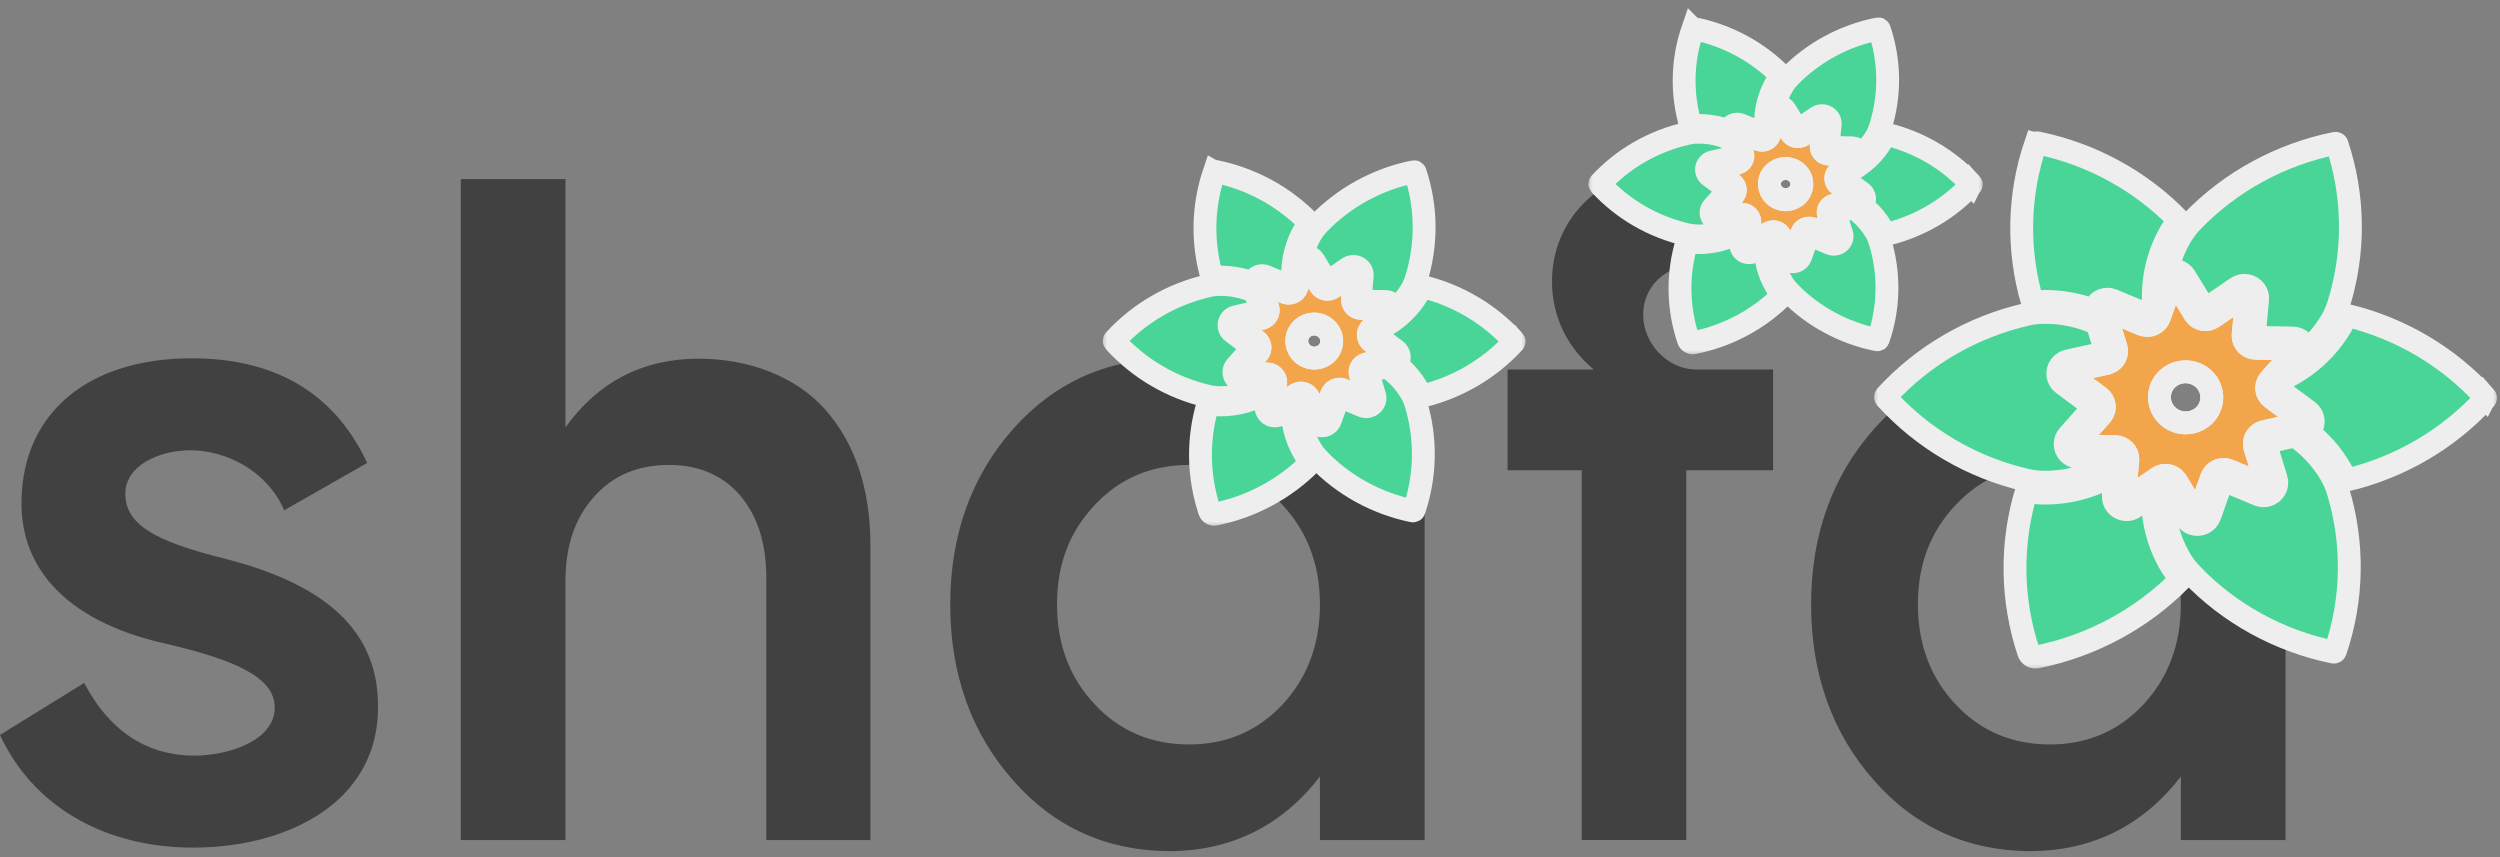 <svg width="175" height="60" viewBox="0 0 175 60" fill="none" xmlns="http://www.w3.org/2000/svg">
<rect x="0" y="0" width="175" height="60" fill="#808080" stroke="none"/>
<path fill-rule="evenodd" clip-rule="evenodd" d="M81.915 25.107C86.208 25.107 89.731 26.852 92.396 30.294V25.882H99.725V58.805H92.396V54.362C89.737 57.796 86.216 59.55 81.916 59.58C77.501 59.58 73.8 57.913 70.915 54.623C67.996 51.33 66.516 47.188 66.516 42.313C66.516 37.458 67.996 33.326 70.915 30.033C73.81 26.765 77.511 25.107 81.915 25.107ZM142.175 25.107C146.47 25.107 149.992 26.852 152.658 30.294L156.657 31.881L159.986 25.882V58.805H152.658V54.362C149.998 57.796 146.476 59.55 142.178 59.58C137.762 59.58 134.061 57.913 131.175 54.623C128.258 51.33 126.777 47.188 126.777 42.313C126.777 37.458 128.258 33.326 131.176 30.033C134.071 26.765 137.771 25.107 142.175 25.107ZM13.427 25.081C18.966 25.081 23.309 27.274 25.702 32.407L19.897 35.719C18.656 32.873 15.731 31.52 13.338 31.52C11.123 31.52 8.774 32.593 8.774 34.553C8.774 36.653 10.68 37.866 15.82 39.126L16.104 39.201C22.959 41.033 26.324 44.232 26.456 49.112C26.544 51.585 25.791 53.732 24.195 55.458C21.936 57.885 18.035 59.332 13.516 59.332C7.312 59.332 2.304 56.438 0 51.445L5.893 47.805C7.622 51.118 10.236 52.892 13.605 52.892C15.953 52.892 19.232 51.865 19.232 49.532C19.232 47.339 16.263 46.172 11.787 45.099C5.052 43.653 1.373 40.059 1.506 34.973C1.64 28.86 6.204 25.081 13.427 25.081ZM39.584 12.535V29.916C41.866 26.724 44.998 25.107 48.906 25.107C52.518 25.107 55.749 26.406 57.769 28.669C59.866 31.05 60.928 34.243 60.928 38.163V58.806H53.643V40.486C53.643 38.04 53.042 36.139 51.805 34.676C50.587 33.263 48.913 32.545 46.832 32.545C44.651 32.545 42.885 33.295 41.583 34.773C40.257 36.249 39.584 38.212 39.584 40.609V58.806H32.256V12.535H39.584ZM117.26 11.606C121.154 11.371 117.025 13.081 119.179 15.215L123.585 20.914C121.988 19.419 119.815 18.158 117.818 18.625C116.088 19.046 115.023 20.401 115.023 22.035C115.023 24.044 116.709 25.819 118.661 25.866H124.117V32.92H118.04V58.799H110.72V32.92H105.529V25.866H111.563C110.099 24.651 108.368 22.363 108.679 18.905C108.99 15.496 111.657 11.943 117.26 11.606ZM83.238 32.546C80.594 32.546 78.376 33.484 76.645 35.337C74.859 37.218 73.991 39.499 73.991 42.313C73.991 45.108 74.884 47.465 76.644 49.318C78.376 51.172 80.594 52.112 83.238 52.112C85.843 52.112 88.04 51.172 89.772 49.32C91.513 47.456 92.396 45.098 92.396 42.313C92.396 39.548 91.513 37.201 89.772 35.337C88.041 33.484 85.843 32.546 83.238 32.546ZM143.499 32.546C140.855 32.546 138.637 33.484 136.907 35.337C135.121 37.218 134.253 39.499 134.253 42.313C134.253 45.108 135.146 47.465 136.905 49.318C138.637 51.172 140.856 52.112 143.499 52.112C146.104 52.112 148.302 51.172 150.033 49.32C151.774 47.456 152.658 45.098 152.658 42.313C152.658 39.548 151.774 37.201 150.033 35.337C148.302 33.484 146.105 32.546 143.499 32.546Z" fill="#414141"/>
<mask id="path-2-outside-1_42295_2818" maskUnits="userSpaceOnUse" x="130.988" y="7.999" width="44" height="39" fill="black">
<rect fill="white" x="130.988" y="7.999" width="44" height="39"/>
<path d="M153.864 26.244C154.756 26.712 155.088 27.807 154.6 28.68C154.594 28.698 154.585 28.714 154.577 28.727C154.05 29.578 152.919 29.856 152.05 29.342C151.199 28.842 150.913 27.772 151.396 26.922C151.896 26.08 152.989 25.777 153.864 26.244ZM157.172 20.748C157.123 20.728 157.069 20.732 157.025 20.762L154.887 22.215C154.483 22.493 153.928 22.395 153.648 22.002C153.638 21.983 153.625 21.968 153.615 21.949L152.284 19.767C152.24 19.695 152.146 19.676 152.078 19.718C152.047 19.734 152.021 19.762 152.011 19.795L151.157 22.198C150.996 22.652 150.488 22.892 150.025 22.735C150.007 22.729 149.985 22.722 149.967 22.716L147.577 21.717C147.502 21.683 147.412 21.717 147.38 21.792C147.364 21.826 147.36 21.862 147.372 21.894L148.126 24.329C148.27 24.789 148.003 25.276 147.533 25.415C147.513 25.42 147.492 25.425 147.472 25.431L144.935 25.997C144.854 26.015 144.804 26.093 144.82 26.175C144.83 26.21 144.848 26.238 144.877 26.263L146.951 27.794C147.342 28.088 147.418 28.633 147.122 29.015C147.107 29.032 147.094 29.046 147.082 29.06L145.368 30.98C145.315 31.039 145.322 31.137 145.383 31.189C145.41 31.208 145.445 31.224 145.48 31.222L148.078 31.27C148.568 31.28 148.959 31.677 148.948 32.156C148.949 32.177 148.946 32.197 148.946 32.218L148.714 34.754C148.706 34.834 148.769 34.904 148.851 34.912C148.885 34.914 148.92 34.905 148.949 34.886L151.08 33.429C151.482 33.155 152.037 33.253 152.319 33.643C152.329 33.661 152.34 33.68 152.352 33.696L153.683 35.878C153.727 35.95 153.818 35.972 153.892 35.929C153.92 35.91 153.94 35.884 153.954 35.853L154.81 33.447C154.97 32.993 155.478 32.753 155.942 32.909C155.96 32.916 155.981 32.923 156 32.929L158.388 33.931C158.465 33.962 158.555 33.928 158.587 33.853C158.602 33.819 158.605 33.786 158.595 33.751L157.841 31.316C157.7 30.857 157.968 30.37 158.437 30.232C158.454 30.225 158.475 30.219 158.495 30.214L161.032 29.648C161.113 29.629 161.163 29.552 161.146 29.47C161.137 29.435 161.118 29.407 161.088 29.385L159.016 27.851C158.625 27.557 158.549 27.012 158.848 26.632C158.858 26.616 158.872 26.599 158.885 26.585L160.597 24.668C160.652 24.606 160.646 24.513 160.582 24.46C160.557 24.437 160.52 24.424 160.487 24.422L157.888 24.375C157.396 24.368 157.008 23.968 157.018 23.489C157.018 23.468 157.021 23.448 157.021 23.427L157.259 20.895C157.264 20.834 157.229 20.776 157.172 20.748Z"/>
<path d="M151.93 39.518C152.144 39.882 152.394 40.224 152.677 40.538C149.951 43.31 146.431 45.21 142.583 45.986C142.335 46.037 142.084 45.895 142.007 45.659C140.788 42.007 140.731 38.077 141.843 34.388C142.262 34.473 142.689 34.515 143.119 34.517C144.869 34.522 146.59 34.046 148.08 33.141L147.936 34.687C147.891 35.189 148.268 35.629 148.778 35.671C148.996 35.693 149.214 35.633 149.39 35.512L150.692 34.624C150.627 36.337 151.058 38.035 151.93 39.518Z"/>
<path d="M173.954 27.786C171.392 24.96 168.009 22.967 164.255 22.068C164.142 22.34 164.012 22.602 163.862 22.854C162.973 24.351 161.673 25.573 160.107 26.38L159.475 27.085C159.433 27.134 159.437 27.2 159.483 27.239L159.488 27.246L161.56 28.78C161.97 29.086 162.05 29.655 161.739 30.053C161.686 30.121 161.625 30.18 161.556 30.23C162.474 30.947 163.246 31.829 163.827 32.827C163.976 33.082 164.108 33.344 164.216 33.615C167.978 32.73 171.374 30.747 173.955 27.931C173.993 27.889 173.995 27.826 173.956 27.782L173.954 27.786Z"/>
<path d="M143.164 21.861C142.731 21.858 142.301 21.908 141.883 22.003C138.074 22.874 134.629 24.867 132.018 27.718C131.98 27.76 131.978 27.823 132.014 27.864C134.609 30.722 138.04 32.729 141.844 33.61C142.261 33.706 142.689 33.753 143.123 33.756C144.933 33.761 146.699 33.205 148.17 32.17L148.178 32.157C148.18 32.095 148.136 32.044 148.074 32.039L148.068 32.035L145.467 31.99C144.955 31.981 144.549 31.567 144.559 31.066C144.56 30.853 144.644 30.646 144.788 30.484L146.502 28.565C146.542 28.52 146.538 28.453 146.488 28.412L146.485 28.41L144.411 26.871C144.002 26.571 143.923 26.002 144.232 25.598C144.366 25.432 144.554 25.313 144.766 25.263L147.303 24.696C147.365 24.68 147.402 24.625 147.389 24.566C147.388 24.561 147.387 24.556 147.387 24.556L146.799 22.66C145.662 22.137 144.423 21.865 143.165 21.866L143.164 21.861Z"/>
<path d="M153.368 40.151C156.036 42.943 159.52 44.861 163.345 45.648C163.4 45.658 163.458 45.626 163.477 45.573C164.711 41.942 164.774 38.029 163.659 34.363C163.533 33.959 163.365 33.57 163.151 33.206C162.526 32.14 161.672 31.221 160.647 30.515L158.669 30.96C158.61 30.973 158.572 31.029 158.589 31.089L158.588 31.097L159.339 33.53C159.489 34.011 159.21 34.517 158.718 34.664C158.51 34.729 158.288 34.714 158.084 34.632L155.694 33.633C155.639 33.61 155.571 33.636 155.547 33.691L155.544 33.697L154.69 36.101C154.521 36.576 153.992 36.829 153.507 36.664C153.303 36.591 153.128 36.454 153.018 36.272L151.685 34.088C151.651 34.035 151.581 34.021 151.532 34.052L151.525 34.057L151.519 34.066C151.324 35.83 151.71 37.604 152.612 39.138C152.824 39.506 153.081 39.843 153.376 40.151L153.368 40.151Z"/>
<path d="M151.686 19.061C152.125 18.804 152.693 18.947 152.952 19.375L154.286 21.559C154.316 21.61 154.384 21.628 154.436 21.598L154.444 21.593L156.578 20.138C157.001 19.85 157.579 19.952 157.872 20.361C157.997 20.538 158.054 20.75 158.032 20.963L157.797 23.496C157.791 23.557 157.838 23.609 157.9 23.615L157.906 23.613L160.507 23.663C161.017 23.676 161.422 24.085 161.414 24.582C162.12 23.978 162.718 23.265 163.187 22.475C163.405 22.109 163.575 21.72 163.7 21.318C164.844 17.657 164.804 13.741 163.593 10.106C163.573 10.052 163.521 10.022 163.466 10.034C159.633 10.806 156.137 12.715 153.448 15.499C153.154 15.805 152.896 16.144 152.675 16.509C152.206 17.299 151.869 18.159 151.682 19.059L151.686 19.061Z"/>
<path d="M142.497 10.075C142.515 10.022 142.57 9.989 142.623 10.002C146.403 10.776 149.851 12.661 152.511 15.402C152.322 15.631 152.156 15.873 152.007 16.125C151.118 17.622 150.677 19.331 150.737 21.061L150.423 21.948C150.401 22.007 150.34 22.037 150.279 22.015L150.274 22.016L147.88 21.016C147.409 20.821 146.864 21.035 146.664 21.497C146.63 21.575 146.608 21.657 146.594 21.738C145.505 21.316 144.338 21.101 143.164 21.099C142.864 21.099 142.57 21.119 142.272 21.159C141.197 17.529 141.272 13.661 142.493 10.074L142.497 10.075Z"/>
<path d="M153.864 26.244C154.756 26.712 155.088 27.807 154.6 28.68C154.594 28.698 154.585 28.714 154.577 28.727C154.05 29.578 152.919 29.856 152.05 29.342C151.199 28.842 150.913 27.772 151.396 26.922C151.896 26.08 152.989 25.777 153.864 26.244ZM157.172 20.748C157.123 20.728 157.069 20.732 157.025 20.762L154.887 22.215C154.483 22.493 153.928 22.395 153.648 22.002C153.638 21.983 153.625 21.968 153.615 21.949L152.284 19.767C152.24 19.695 152.146 19.676 152.078 19.718C152.047 19.734 152.021 19.762 152.011 19.795L151.157 22.198C150.996 22.652 150.488 22.892 150.025 22.735C150.007 22.729 149.985 22.722 149.967 22.716L147.577 21.717C147.502 21.683 147.412 21.717 147.38 21.792C147.364 21.826 147.36 21.862 147.372 21.894L148.126 24.329C148.27 24.789 148.003 25.276 147.533 25.415C147.513 25.42 147.492 25.425 147.472 25.431L144.935 25.997C144.854 26.015 144.804 26.093 144.82 26.175C144.83 26.21 144.848 26.238 144.877 26.263L146.951 27.794C147.342 28.088 147.418 28.633 147.122 29.015C147.107 29.032 147.094 29.046 147.082 29.06L145.368 30.98C145.315 31.039 145.322 31.137 145.383 31.189C145.41 31.208 145.445 31.224 145.48 31.222L148.078 31.27C148.568 31.28 148.959 31.677 148.948 32.156C148.949 32.177 148.946 32.197 148.946 32.218L148.714 34.754C148.706 34.834 148.769 34.904 148.851 34.912C148.885 34.914 148.92 34.905 148.949 34.886L151.08 33.429C151.482 33.155 152.037 33.253 152.319 33.643C152.329 33.661 152.34 33.68 152.352 33.696L153.683 35.878C153.727 35.95 153.818 35.972 153.892 35.929C153.92 35.91 153.94 35.884 153.954 35.853L154.81 33.447C154.97 32.993 155.478 32.753 155.942 32.909C155.96 32.916 155.981 32.923 156 32.929L158.388 33.931C158.465 33.962 158.555 33.928 158.587 33.853C158.602 33.819 158.605 33.786 158.595 33.751L157.841 31.316C157.7 30.857 157.968 30.37 158.437 30.232C158.454 30.225 158.475 30.219 158.495 30.214L161.032 29.648C161.113 29.629 161.163 29.552 161.146 29.47C161.137 29.435 161.118 29.407 161.088 29.385L159.016 27.851C158.625 27.557 158.549 27.012 158.848 26.632C158.858 26.616 158.872 26.599 158.885 26.585L160.597 24.668C160.652 24.606 160.646 24.513 160.582 24.46C160.557 24.437 160.52 24.424 160.487 24.422L157.888 24.375C157.396 24.368 157.008 23.968 157.018 23.489C157.018 23.468 157.021 23.448 157.021 23.427L157.259 20.895C157.264 20.834 157.229 20.776 157.172 20.748Z"/>
</mask>
<path d="M153.864 26.244C154.756 26.712 155.088 27.807 154.6 28.68C154.594 28.698 154.585 28.714 154.577 28.727C154.05 29.578 152.919 29.856 152.05 29.342C151.199 28.842 150.913 27.772 151.396 26.922C151.896 26.08 152.989 25.777 153.864 26.244ZM157.172 20.748C157.123 20.728 157.069 20.732 157.025 20.762L154.887 22.215C154.483 22.493 153.928 22.395 153.648 22.002C153.638 21.983 153.625 21.968 153.615 21.949L152.284 19.767C152.24 19.695 152.146 19.676 152.078 19.718C152.047 19.734 152.021 19.762 152.011 19.795L151.157 22.198C150.996 22.652 150.488 22.892 150.025 22.735C150.007 22.729 149.985 22.722 149.967 22.716L147.577 21.717C147.502 21.683 147.412 21.717 147.38 21.792C147.364 21.826 147.36 21.862 147.372 21.894L148.126 24.329C148.27 24.789 148.003 25.276 147.533 25.415C147.513 25.42 147.492 25.425 147.472 25.431L144.935 25.997C144.854 26.015 144.804 26.093 144.82 26.175C144.83 26.21 144.848 26.238 144.877 26.263L146.951 27.794C147.342 28.088 147.418 28.633 147.122 29.015C147.107 29.032 147.094 29.046 147.082 29.06L145.368 30.98C145.315 31.039 145.322 31.137 145.383 31.189C145.41 31.208 145.445 31.224 145.48 31.222L148.078 31.27C148.568 31.28 148.959 31.677 148.948 32.156C148.949 32.177 148.946 32.197 148.946 32.218L148.714 34.754C148.706 34.834 148.769 34.904 148.851 34.912C148.885 34.914 148.92 34.905 148.949 34.886L151.08 33.429C151.482 33.155 152.037 33.253 152.319 33.643C152.329 33.661 152.34 33.68 152.352 33.696L153.683 35.878C153.727 35.95 153.818 35.972 153.892 35.929C153.92 35.91 153.94 35.884 153.954 35.853L154.81 33.447C154.97 32.993 155.478 32.753 155.942 32.909C155.96 32.916 155.981 32.923 156 32.929L158.388 33.931C158.465 33.962 158.555 33.928 158.587 33.853C158.602 33.819 158.605 33.786 158.595 33.751L157.841 31.316C157.7 30.857 157.968 30.37 158.437 30.232C158.454 30.225 158.475 30.219 158.495 30.214L161.032 29.648C161.113 29.629 161.163 29.552 161.146 29.47C161.137 29.435 161.118 29.407 161.088 29.385L159.016 27.851C158.625 27.557 158.549 27.012 158.848 26.632C158.858 26.616 158.872 26.599 158.885 26.585L160.597 24.668C160.652 24.606 160.646 24.513 160.582 24.46C160.557 24.437 160.52 24.424 160.487 24.422L157.888 24.375C157.396 24.368 157.008 23.968 157.018 23.489C157.018 23.468 157.021 23.448 157.021 23.427L157.259 20.895C157.264 20.834 157.229 20.776 157.172 20.748Z" fill="#48D597"/>
<path d="M151.93 39.518C152.144 39.882 152.394 40.224 152.677 40.538C149.951 43.31 146.431 45.21 142.583 45.986C142.335 46.037 142.084 45.895 142.007 45.659C140.788 42.007 140.731 38.077 141.843 34.388C142.262 34.473 142.689 34.515 143.119 34.517C144.869 34.522 146.59 34.046 148.08 33.141L147.936 34.687C147.891 35.189 148.268 35.629 148.778 35.671C148.996 35.693 149.214 35.633 149.39 35.512L150.692 34.624C150.627 36.337 151.058 38.035 151.93 39.518Z" fill="#48D597"/>
<path d="M173.954 27.786C171.392 24.96 168.009 22.967 164.255 22.068C164.142 22.34 164.012 22.602 163.862 22.854C162.973 24.351 161.673 25.573 160.107 26.38L159.475 27.085C159.433 27.134 159.437 27.2 159.483 27.239L159.488 27.246L161.56 28.78C161.97 29.086 162.05 29.655 161.739 30.053C161.686 30.121 161.625 30.18 161.556 30.23C162.474 30.947 163.246 31.829 163.827 32.827C163.976 33.082 164.108 33.344 164.216 33.615C167.978 32.73 171.374 30.747 173.955 27.931C173.993 27.889 173.995 27.826 173.956 27.782L173.954 27.786Z" fill="#48D597"/>
<path d="M143.164 21.861C142.731 21.858 142.301 21.908 141.883 22.003C138.074 22.874 134.629 24.867 132.018 27.718C131.98 27.76 131.978 27.823 132.014 27.864C134.609 30.722 138.04 32.729 141.844 33.61C142.261 33.706 142.689 33.753 143.123 33.756C144.933 33.761 146.699 33.205 148.17 32.17L148.178 32.157C148.18 32.095 148.136 32.044 148.074 32.039L148.068 32.035L145.467 31.99C144.955 31.981 144.549 31.567 144.559 31.066C144.56 30.853 144.644 30.646 144.788 30.484L146.502 28.565C146.542 28.52 146.538 28.453 146.488 28.412L146.485 28.41L144.411 26.871C144.002 26.571 143.923 26.002 144.232 25.598C144.366 25.432 144.554 25.313 144.766 25.263L147.303 24.696C147.365 24.68 147.402 24.625 147.389 24.566C147.388 24.561 147.387 24.556 147.387 24.556L146.799 22.66C145.662 22.137 144.423 21.865 143.165 21.866L143.164 21.861Z" fill="#48D597"/>
<path d="M153.368 40.151C156.036 42.943 159.52 44.861 163.345 45.648C163.4 45.658 163.458 45.626 163.477 45.573C164.711 41.942 164.774 38.029 163.659 34.363C163.533 33.959 163.365 33.57 163.151 33.206C162.526 32.14 161.672 31.221 160.647 30.515L158.669 30.96C158.61 30.973 158.572 31.029 158.589 31.089L158.588 31.097L159.339 33.53C159.489 34.011 159.21 34.517 158.718 34.664C158.51 34.729 158.288 34.714 158.084 34.632L155.694 33.633C155.639 33.61 155.571 33.636 155.547 33.691L155.544 33.697L154.69 36.101C154.521 36.576 153.992 36.829 153.507 36.664C153.303 36.591 153.128 36.454 153.018 36.272L151.685 34.088C151.651 34.035 151.581 34.021 151.532 34.052L151.525 34.057L151.519 34.066C151.324 35.83 151.71 37.604 152.612 39.138C152.824 39.506 153.081 39.843 153.376 40.151L153.368 40.151Z" fill="#48D597"/>
<path d="M151.686 19.061C152.125 18.804 152.693 18.947 152.952 19.375L154.286 21.559C154.316 21.61 154.384 21.628 154.436 21.598L154.444 21.593L156.578 20.138C157.001 19.85 157.579 19.952 157.872 20.361C157.997 20.538 158.054 20.75 158.032 20.963L157.797 23.496C157.791 23.557 157.838 23.609 157.9 23.615L157.906 23.613L160.507 23.663C161.017 23.676 161.422 24.085 161.414 24.582C162.12 23.978 162.718 23.265 163.187 22.475C163.405 22.109 163.575 21.72 163.7 21.318C164.844 17.657 164.804 13.741 163.593 10.106C163.573 10.052 163.521 10.022 163.466 10.034C159.633 10.806 156.137 12.715 153.448 15.499C153.154 15.805 152.896 16.144 152.675 16.509C152.206 17.299 151.869 18.159 151.682 19.059L151.686 19.061Z" fill="#48D597"/>
<path d="M142.497 10.075C142.515 10.022 142.57 9.989 142.623 10.002C146.403 10.776 149.851 12.661 152.511 15.402C152.322 15.631 152.156 15.873 152.007 16.125C151.118 17.622 150.677 19.331 150.737 21.061L150.423 21.948C150.401 22.007 150.34 22.037 150.279 22.015L150.274 22.016L147.88 21.016C147.409 20.821 146.864 21.035 146.664 21.497C146.63 21.575 146.608 21.657 146.594 21.738C145.505 21.316 144.338 21.101 143.164 21.099C142.864 21.099 142.57 21.119 142.272 21.159C141.197 17.529 141.272 13.661 142.493 10.074L142.497 10.075Z" fill="#48D597"/>
<path d="M153.864 26.244C154.756 26.712 155.088 27.807 154.6 28.68C154.594 28.698 154.585 28.714 154.577 28.727C154.05 29.578 152.919 29.856 152.05 29.342C151.199 28.842 150.913 27.772 151.396 26.922C151.896 26.08 152.989 25.777 153.864 26.244ZM157.172 20.748C157.123 20.728 157.069 20.732 157.025 20.762L154.887 22.215C154.483 22.493 153.928 22.395 153.648 22.002C153.638 21.983 153.625 21.968 153.615 21.949L152.284 19.767C152.24 19.695 152.146 19.676 152.078 19.718C152.047 19.734 152.021 19.762 152.011 19.795L151.157 22.198C150.996 22.652 150.488 22.892 150.025 22.735C150.007 22.729 149.985 22.722 149.967 22.716L147.577 21.717C147.502 21.683 147.412 21.717 147.38 21.792C147.364 21.826 147.36 21.862 147.372 21.894L148.126 24.329C148.27 24.789 148.003 25.276 147.533 25.415C147.513 25.42 147.492 25.425 147.472 25.431L144.935 25.997C144.854 26.015 144.804 26.093 144.82 26.175C144.83 26.21 144.848 26.238 144.877 26.263L146.951 27.794C147.342 28.088 147.418 28.633 147.122 29.015C147.107 29.032 147.094 29.046 147.082 29.06L145.368 30.98C145.315 31.039 145.322 31.137 145.383 31.189C145.41 31.208 145.445 31.224 145.48 31.222L148.078 31.27C148.568 31.28 148.959 31.677 148.948 32.156C148.949 32.177 148.946 32.197 148.946 32.218L148.714 34.754C148.706 34.834 148.769 34.904 148.851 34.912C148.885 34.914 148.92 34.905 148.949 34.886L151.08 33.429C151.482 33.155 152.037 33.253 152.319 33.643C152.329 33.661 152.34 33.68 152.352 33.696L153.683 35.878C153.727 35.95 153.818 35.972 153.892 35.929C153.92 35.91 153.94 35.884 153.954 35.853L154.81 33.447C154.97 32.993 155.478 32.753 155.942 32.909C155.96 32.916 155.981 32.923 156 32.929L158.388 33.931C158.465 33.962 158.555 33.928 158.587 33.853C158.602 33.819 158.605 33.786 158.595 33.751L157.841 31.316C157.7 30.857 157.968 30.37 158.437 30.232C158.454 30.225 158.475 30.219 158.495 30.214L161.032 29.648C161.113 29.629 161.163 29.552 161.146 29.47C161.137 29.435 161.118 29.407 161.088 29.385L159.016 27.851C158.625 27.557 158.549 27.012 158.848 26.632C158.858 26.616 158.872 26.599 158.885 26.585L160.597 24.668C160.652 24.606 160.646 24.513 160.582 24.46C160.557 24.437 160.52 24.424 160.487 24.422L157.888 24.375C157.396 24.368 157.008 23.968 157.018 23.489C157.018 23.468 157.021 23.448 157.021 23.427L157.259 20.895C157.264 20.834 157.229 20.776 157.172 20.748Z" fill="#F2A54A"/>
<path d="M153.864 26.244C154.756 26.712 155.088 27.807 154.6 28.68C154.594 28.698 154.585 28.714 154.577 28.727C154.05 29.578 152.919 29.856 152.05 29.342C151.199 28.842 150.913 27.772 151.396 26.922C151.896 26.08 152.989 25.777 153.864 26.244ZM157.172 20.748C157.123 20.728 157.069 20.732 157.025 20.762L154.887 22.215C154.483 22.493 153.928 22.395 153.648 22.002C153.638 21.983 153.625 21.968 153.615 21.949L152.284 19.767C152.24 19.695 152.146 19.676 152.078 19.718C152.047 19.734 152.021 19.762 152.011 19.795L151.157 22.198C150.996 22.652 150.488 22.892 150.025 22.735C150.007 22.729 149.985 22.722 149.967 22.716L147.577 21.717C147.502 21.683 147.412 21.717 147.38 21.792C147.364 21.826 147.36 21.862 147.372 21.894L148.126 24.329C148.27 24.789 148.003 25.276 147.533 25.415C147.513 25.42 147.492 25.425 147.472 25.431L144.935 25.997C144.854 26.015 144.804 26.093 144.82 26.175C144.83 26.21 144.848 26.238 144.877 26.263L146.951 27.794C147.342 28.088 147.418 28.633 147.122 29.015C147.107 29.032 147.094 29.046 147.082 29.06L145.368 30.98C145.315 31.039 145.322 31.137 145.383 31.189C145.41 31.208 145.445 31.224 145.48 31.222L148.078 31.27C148.568 31.28 148.959 31.677 148.948 32.156C148.949 32.177 148.946 32.197 148.946 32.218L148.714 34.754C148.706 34.834 148.769 34.904 148.851 34.912C148.885 34.914 148.92 34.905 148.949 34.886L151.08 33.429C151.482 33.155 152.037 33.253 152.319 33.643C152.329 33.661 152.34 33.68 152.352 33.696L153.683 35.878C153.727 35.95 153.818 35.972 153.892 35.929C153.92 35.91 153.94 35.884 153.954 35.853L154.81 33.447C154.97 32.993 155.478 32.753 155.942 32.909C155.96 32.916 155.981 32.923 156 32.929L158.388 33.931C158.465 33.962 158.555 33.928 158.587 33.853C158.602 33.819 158.605 33.786 158.595 33.751L157.841 31.316C157.7 30.857 157.968 30.37 158.437 30.232C158.454 30.225 158.475 30.219 158.495 30.214L161.032 29.648C161.113 29.629 161.163 29.552 161.146 29.47C161.137 29.435 161.118 29.407 161.088 29.385L159.016 27.851C158.625 27.557 158.549 27.012 158.848 26.632C158.858 26.616 158.872 26.599 158.885 26.585L160.597 24.668C160.652 24.606 160.646 24.513 160.582 24.46C160.557 24.437 160.52 24.424 160.487 24.422L157.888 24.375C157.396 24.368 157.008 23.968 157.018 23.489C157.018 23.468 157.021 23.448 157.021 23.427L157.259 20.895C157.264 20.834 157.229 20.776 157.172 20.748Z" stroke="#EEEEEE" stroke-width="1.6" mask="url(#path-2-outside-1_42295_2818)"/>
<path d="M151.93 39.518C152.144 39.882 152.394 40.224 152.677 40.538C149.951 43.31 146.431 45.21 142.583 45.986C142.335 46.037 142.084 45.895 142.007 45.659C140.788 42.007 140.731 38.077 141.843 34.388C142.262 34.473 142.689 34.515 143.119 34.517C144.869 34.522 146.59 34.046 148.08 33.141L147.936 34.687C147.891 35.189 148.268 35.629 148.778 35.671C148.996 35.693 149.214 35.633 149.39 35.512L150.692 34.624C150.627 36.337 151.058 38.035 151.93 39.518Z" stroke="#EEEEEE" stroke-width="1.6" mask="url(#path-2-outside-1_42295_2818)"/>
<path d="M173.954 27.786C171.392 24.96 168.009 22.967 164.255 22.068C164.142 22.34 164.012 22.602 163.862 22.854C162.973 24.351 161.673 25.573 160.107 26.38L159.475 27.085C159.433 27.134 159.437 27.2 159.483 27.239L159.488 27.246L161.56 28.78C161.97 29.086 162.05 29.655 161.739 30.053C161.686 30.121 161.625 30.18 161.556 30.23C162.474 30.947 163.246 31.829 163.827 32.827C163.976 33.082 164.108 33.344 164.216 33.615C167.978 32.73 171.374 30.747 173.955 27.931C173.993 27.889 173.995 27.826 173.956 27.782L173.954 27.786Z" stroke="#EEEEEE" stroke-width="1.6" mask="url(#path-2-outside-1_42295_2818)"/>
<path d="M143.164 21.861C142.731 21.858 142.301 21.908 141.883 22.003C138.074 22.874 134.629 24.867 132.018 27.718C131.98 27.76 131.978 27.823 132.014 27.864C134.609 30.722 138.04 32.729 141.844 33.61C142.261 33.706 142.689 33.753 143.123 33.756C144.933 33.761 146.699 33.205 148.17 32.17L148.178 32.157C148.18 32.095 148.136 32.044 148.074 32.039L148.068 32.035L145.467 31.99C144.955 31.981 144.549 31.567 144.559 31.066C144.56 30.853 144.644 30.646 144.788 30.484L146.502 28.565C146.542 28.52 146.538 28.453 146.488 28.412L146.485 28.41L144.411 26.871C144.002 26.571 143.923 26.002 144.232 25.598C144.366 25.432 144.554 25.313 144.766 25.263L147.303 24.696C147.365 24.68 147.402 24.625 147.389 24.566C147.388 24.561 147.387 24.556 147.387 24.556L146.799 22.66C145.662 22.137 144.423 21.865 143.165 21.866L143.164 21.861Z" stroke="#EEEEEE" stroke-width="1.6" mask="url(#path-2-outside-1_42295_2818)"/>
<path d="M153.368 40.151C156.036 42.943 159.52 44.861 163.345 45.648C163.4 45.658 163.458 45.626 163.477 45.573C164.711 41.942 164.774 38.029 163.659 34.363C163.533 33.959 163.365 33.57 163.151 33.206C162.526 32.14 161.672 31.221 160.647 30.515L158.669 30.96C158.61 30.973 158.572 31.029 158.589 31.089L158.588 31.097L159.339 33.53C159.489 34.011 159.21 34.517 158.718 34.664C158.51 34.729 158.288 34.714 158.084 34.632L155.694 33.633C155.639 33.61 155.571 33.636 155.547 33.691L155.544 33.697L154.69 36.101C154.521 36.576 153.992 36.829 153.507 36.664C153.303 36.591 153.128 36.454 153.018 36.272L151.685 34.088C151.651 34.035 151.581 34.021 151.532 34.052L151.525 34.057L151.519 34.066C151.324 35.83 151.71 37.604 152.612 39.138C152.824 39.506 153.081 39.843 153.376 40.151L153.368 40.151Z" stroke="#EEEEEE" stroke-width="1.6" mask="url(#path-2-outside-1_42295_2818)"/>
<path d="M151.686 19.061C152.125 18.804 152.693 18.947 152.952 19.375L154.286 21.559C154.316 21.61 154.384 21.628 154.436 21.598L154.444 21.593L156.578 20.138C157.001 19.85 157.579 19.952 157.872 20.361C157.997 20.538 158.054 20.75 158.032 20.963L157.797 23.496C157.791 23.557 157.838 23.609 157.9 23.615L157.906 23.613L160.507 23.663C161.017 23.676 161.422 24.085 161.414 24.582C162.12 23.978 162.718 23.265 163.187 22.475C163.405 22.109 163.575 21.72 163.7 21.318C164.844 17.657 164.804 13.741 163.593 10.106C163.573 10.052 163.521 10.022 163.466 10.034C159.633 10.806 156.137 12.715 153.448 15.499C153.154 15.805 152.896 16.144 152.675 16.509C152.206 17.299 151.869 18.159 151.682 19.059L151.686 19.061Z" stroke="#EEEEEE" stroke-width="1.6" mask="url(#path-2-outside-1_42295_2818)"/>
<path d="M142.497 10.075C142.515 10.022 142.57 9.989 142.623 10.002C146.403 10.776 149.851 12.661 152.511 15.402C152.322 15.631 152.156 15.873 152.007 16.125C151.118 17.622 150.677 19.331 150.737 21.061L150.423 21.948C150.401 22.007 150.34 22.037 150.279 22.015L150.274 22.016L147.88 21.016C147.409 20.821 146.864 21.035 146.664 21.497C146.63 21.575 146.608 21.657 146.594 21.738C145.505 21.316 144.338 21.101 143.164 21.099C142.864 21.099 142.57 21.119 142.272 21.159C141.197 17.529 141.272 13.661 142.493 10.074L142.497 10.075Z" stroke="#EEEEEE" stroke-width="1.6" mask="url(#path-2-outside-1_42295_2818)"/>
<path d="M153.864 26.244C154.756 26.712 155.088 27.807 154.6 28.68C154.594 28.698 154.585 28.714 154.577 28.727C154.05 29.578 152.919 29.856 152.05 29.342C151.199 28.842 150.913 27.772 151.396 26.922C151.896 26.08 152.989 25.777 153.864 26.244ZM157.172 20.748C157.123 20.728 157.069 20.732 157.025 20.762L154.887 22.215C154.483 22.493 153.928 22.395 153.648 22.002C153.638 21.983 153.625 21.968 153.615 21.949L152.284 19.767C152.24 19.695 152.146 19.676 152.078 19.718C152.047 19.734 152.021 19.762 152.011 19.795L151.157 22.198C150.996 22.652 150.488 22.892 150.025 22.735C150.007 22.729 149.985 22.722 149.967 22.716L147.577 21.717C147.502 21.683 147.412 21.717 147.38 21.792C147.364 21.826 147.36 21.862 147.372 21.894L148.126 24.329C148.27 24.789 148.003 25.276 147.533 25.415C147.513 25.42 147.492 25.425 147.472 25.431L144.935 25.997C144.854 26.015 144.804 26.093 144.82 26.175C144.83 26.21 144.848 26.238 144.877 26.263L146.951 27.794C147.342 28.088 147.418 28.633 147.122 29.015C147.107 29.032 147.094 29.046 147.082 29.06L145.368 30.98C145.315 31.039 145.322 31.137 145.383 31.189C145.41 31.208 145.445 31.224 145.48 31.222L148.078 31.27C148.568 31.28 148.959 31.677 148.948 32.156C148.949 32.177 148.946 32.197 148.946 32.218L148.714 34.754C148.706 34.834 148.769 34.904 148.851 34.912C148.885 34.914 148.92 34.905 148.949 34.886L151.08 33.429C151.482 33.155 152.037 33.253 152.319 33.643C152.329 33.661 152.34 33.68 152.352 33.696L153.683 35.878C153.727 35.95 153.818 35.972 153.892 35.929C153.92 35.91 153.94 35.884 153.954 35.853L154.81 33.447C154.97 32.993 155.478 32.753 155.942 32.909C155.96 32.916 155.981 32.923 156 32.929L158.388 33.931C158.465 33.962 158.555 33.928 158.587 33.853C158.602 33.819 158.605 33.786 158.595 33.751L157.841 31.316C157.7 30.857 157.968 30.37 158.437 30.232C158.454 30.225 158.475 30.219 158.495 30.214L161.032 29.648C161.113 29.629 161.163 29.552 161.146 29.47C161.137 29.435 161.118 29.407 161.088 29.385L159.016 27.851C158.625 27.557 158.549 27.012 158.848 26.632C158.858 26.616 158.872 26.599 158.885 26.585L160.597 24.668C160.652 24.606 160.646 24.513 160.582 24.46C160.557 24.437 160.52 24.424 160.487 24.422L157.888 24.375C157.396 24.368 157.008 23.968 157.018 23.489C157.018 23.468 157.021 23.448 157.021 23.427L157.259 20.895C157.264 20.834 157.229 20.776 157.172 20.748Z" stroke="#EEEEEE" stroke-width="1.6" mask="url(#path-2-outside-1_42295_2818)"/>
<mask id="path-3-outside-2_42295_2818" maskUnits="userSpaceOnUse" x="110.99" y="0" width="28" height="25" fill="black">
<rect fill="white" x="110.99" width="28" height="25"/>
<path d="M125.533 11.927C126.085 12.213 126.29 12.883 125.988 13.416C125.984 13.427 125.978 13.437 125.974 13.445C125.647 13.965 124.948 14.135 124.41 13.82C123.883 13.515 123.705 12.861 124.005 12.341C124.314 11.827 124.991 11.642 125.533 11.927ZM127.58 8.569C127.55 8.557 127.516 8.559 127.489 8.577L126.166 9.465C125.916 9.635 125.572 9.575 125.399 9.335C125.392 9.324 125.384 9.314 125.378 9.303L124.554 7.969C124.527 7.925 124.469 7.913 124.427 7.939C124.407 7.949 124.392 7.966 124.385 7.986L123.857 9.455C123.757 9.732 123.443 9.879 123.156 9.783C123.144 9.779 123.131 9.775 123.12 9.771L121.64 9.161C121.594 9.14 121.538 9.161 121.518 9.207C121.509 9.227 121.506 9.249 121.513 9.269L121.98 10.757C122.069 11.038 121.904 11.336 121.613 11.421C121.601 11.424 121.588 11.427 121.575 11.43L120.005 11.777C119.955 11.788 119.924 11.835 119.934 11.885C119.94 11.907 119.951 11.924 119.969 11.939L121.253 12.874C121.495 13.054 121.542 13.387 121.359 13.621C121.349 13.631 121.342 13.64 121.334 13.648L120.273 14.821C120.24 14.858 120.244 14.917 120.282 14.949C120.299 14.961 120.32 14.97 120.342 14.97L121.951 14.999C122.254 15.005 122.496 15.247 122.489 15.54C122.489 15.553 122.488 15.565 122.488 15.578L122.345 17.128C122.339 17.177 122.378 17.219 122.429 17.224C122.45 17.226 122.472 17.22 122.489 17.209L123.809 16.318C124.058 16.151 124.401 16.211 124.576 16.449C124.582 16.46 124.589 16.472 124.596 16.481L125.42 17.815C125.448 17.859 125.504 17.872 125.55 17.846C125.567 17.835 125.58 17.818 125.588 17.8L126.118 16.329C126.217 16.052 126.532 15.905 126.819 16.001C126.83 16.004 126.843 16.009 126.854 16.013L128.333 16.625C128.381 16.644 128.436 16.623 128.456 16.577C128.466 16.556 128.467 16.536 128.461 16.515L127.994 15.027C127.907 14.747 128.073 14.449 128.363 14.364C128.374 14.36 128.387 14.357 128.399 14.353L129.97 14.007C130.02 13.996 130.051 13.949 130.041 13.899C130.035 13.877 130.023 13.86 130.004 13.847L128.721 12.91C128.48 12.73 128.433 12.396 128.618 12.164C128.624 12.155 128.633 12.144 128.641 12.136L129.7 10.964C129.734 10.926 129.731 10.87 129.691 10.837C129.675 10.823 129.653 10.815 129.632 10.814L128.024 10.785C127.719 10.781 127.478 10.537 127.485 10.244C127.485 10.231 127.487 10.219 127.486 10.206L127.634 8.658C127.637 8.621 127.616 8.586 127.58 8.569Z"/>
<path d="M124.335 20.039C124.468 20.262 124.622 20.471 124.797 20.662C123.11 22.357 120.931 23.518 118.549 23.992C118.395 24.023 118.24 23.936 118.192 23.792C117.438 21.56 117.402 19.158 118.091 16.904C118.35 16.956 118.615 16.982 118.881 16.983C119.964 16.986 121.03 16.695 121.952 16.142L121.863 17.087C121.835 17.394 122.068 17.663 122.384 17.689C122.519 17.702 122.654 17.665 122.763 17.591L123.569 17.048C123.528 18.095 123.795 19.133 124.335 20.039Z"/>
<path d="M137.969 12.869C136.383 11.143 134.289 9.925 131.965 9.375C131.895 9.541 131.814 9.702 131.722 9.856C131.171 10.771 130.367 11.517 129.397 12.01L129.006 12.442C128.98 12.471 128.982 12.512 129.011 12.536L129.014 12.54L130.297 13.477C130.551 13.664 130.6 14.012 130.408 14.255C130.375 14.297 130.337 14.333 130.294 14.363C130.862 14.802 131.34 15.34 131.7 15.95C131.792 16.106 131.874 16.266 131.941 16.432C134.269 15.891 136.372 14.679 137.97 12.958C137.993 12.932 137.995 12.894 137.97 12.867L137.969 12.869Z"/>
<path d="M118.908 9.249C118.64 9.247 118.374 9.278 118.116 9.336C115.758 9.868 113.625 11.086 112.009 12.828C111.985 12.854 111.984 12.892 112.006 12.918C113.613 14.664 115.737 15.89 118.091 16.429C118.35 16.487 118.615 16.516 118.883 16.518C120.004 16.521 121.097 16.181 122.008 15.549L122.012 15.541C122.014 15.503 121.987 15.472 121.948 15.469L121.944 15.466L120.334 15.439C120.018 15.433 119.766 15.18 119.772 14.874C119.773 14.744 119.825 14.617 119.914 14.519L120.975 13.346C121 13.318 120.997 13.277 120.966 13.252L120.964 13.251L119.681 12.311C119.427 12.127 119.378 11.78 119.57 11.533C119.653 11.431 119.769 11.358 119.9 11.328L121.471 10.982C121.509 10.972 121.532 10.938 121.524 10.902C121.523 10.899 121.523 10.896 121.523 10.896L121.159 9.737C120.455 9.418 119.688 9.251 118.909 9.252L118.908 9.249Z"/>
<path d="M125.225 20.426C126.877 22.132 129.034 23.304 131.402 23.785C131.436 23.791 131.471 23.772 131.483 23.739C132.247 21.52 132.286 19.129 131.596 16.889C131.518 16.642 131.414 16.404 131.281 16.182C130.895 15.53 130.366 14.969 129.731 14.538L128.507 14.809C128.47 14.817 128.447 14.851 128.457 14.888L128.457 14.893L128.922 16.38C129.014 16.674 128.842 16.983 128.537 17.073C128.408 17.113 128.271 17.103 128.145 17.053L126.665 16.443C126.631 16.429 126.589 16.445 126.574 16.478L126.572 16.482L126.044 17.951C125.939 18.241 125.612 18.396 125.311 18.295C125.185 18.251 125.077 18.166 125.009 18.055L124.183 16.721C124.162 16.688 124.119 16.68 124.088 16.699L124.084 16.702L124.081 16.708C123.96 17.785 124.199 18.869 124.757 19.807C124.889 20.032 125.047 20.238 125.23 20.426L125.225 20.426Z"/>
<path d="M124.184 7.538C124.456 7.38 124.807 7.468 124.968 7.729L125.793 9.064C125.812 9.095 125.854 9.106 125.887 9.088L125.891 9.085L127.212 8.196C127.474 8.02 127.832 8.082 128.013 8.332C128.091 8.441 128.126 8.57 128.112 8.7L127.967 10.248C127.963 10.285 127.993 10.317 128.031 10.321L128.034 10.32L129.645 10.35C129.961 10.358 130.211 10.608 130.206 10.912C130.643 10.543 131.013 10.107 131.304 9.624C131.439 9.4 131.544 9.163 131.621 8.917C132.33 6.68 132.305 4.286 131.555 2.065C131.543 2.032 131.51 2.014 131.477 2.021C129.104 2.493 126.94 3.659 125.275 5.361C125.093 5.548 124.933 5.755 124.796 5.978C124.506 6.461 124.297 6.987 124.182 7.536L124.184 7.538Z"/>
<path d="M118.495 2.047C118.507 2.014 118.541 1.994 118.574 2.002C120.914 2.475 123.048 3.626 124.695 5.301C124.578 5.442 124.475 5.59 124.383 5.744C123.832 6.659 123.559 7.703 123.596 8.76L123.402 9.302C123.388 9.338 123.351 9.356 123.313 9.343L123.31 9.344L121.828 8.732C121.536 8.613 121.199 8.744 121.075 9.026C121.054 9.074 121.04 9.124 121.032 9.174C120.358 8.916 119.635 8.784 118.909 8.783C118.723 8.783 118.541 8.796 118.356 8.82C117.691 6.601 117.737 4.238 118.493 2.045L118.495 2.047Z"/>
<path d="M125.533 11.927C126.085 12.213 126.29 12.883 125.988 13.416C125.984 13.427 125.978 13.437 125.974 13.445C125.647 13.965 124.948 14.135 124.41 13.82C123.883 13.515 123.705 12.861 124.005 12.341C124.314 11.827 124.991 11.642 125.533 11.927ZM127.58 8.569C127.55 8.557 127.516 8.559 127.489 8.577L126.166 9.465C125.916 9.635 125.572 9.575 125.399 9.335C125.392 9.324 125.384 9.314 125.378 9.303L124.554 7.969C124.527 7.925 124.469 7.913 124.427 7.939C124.407 7.949 124.392 7.966 124.385 7.986L123.857 9.455C123.757 9.732 123.443 9.879 123.156 9.783C123.144 9.779 123.131 9.775 123.12 9.771L121.64 9.161C121.594 9.14 121.538 9.161 121.518 9.207C121.509 9.227 121.506 9.249 121.513 9.269L121.98 10.757C122.069 11.038 121.904 11.336 121.613 11.421C121.601 11.424 121.588 11.427 121.575 11.43L120.005 11.777C119.955 11.788 119.924 11.835 119.934 11.885C119.94 11.907 119.951 11.924 119.969 11.939L121.253 12.874C121.495 13.054 121.542 13.387 121.359 13.621C121.349 13.631 121.342 13.64 121.334 13.648L120.273 14.821C120.24 14.858 120.244 14.917 120.282 14.949C120.299 14.961 120.32 14.97 120.342 14.97L121.951 14.999C122.254 15.005 122.496 15.247 122.489 15.54C122.489 15.553 122.488 15.565 122.488 15.578L122.345 17.128C122.339 17.177 122.378 17.219 122.429 17.224C122.45 17.226 122.472 17.22 122.489 17.209L123.809 16.318C124.058 16.151 124.401 16.211 124.576 16.449C124.582 16.46 124.589 16.472 124.596 16.481L125.42 17.815C125.448 17.859 125.504 17.872 125.55 17.846C125.567 17.835 125.58 17.818 125.588 17.8L126.118 16.329C126.217 16.052 126.532 15.905 126.819 16.001C126.83 16.004 126.843 16.009 126.854 16.013L128.333 16.625C128.381 16.644 128.436 16.623 128.456 16.577C128.466 16.556 128.467 16.536 128.461 16.515L127.994 15.027C127.907 14.747 128.073 14.449 128.363 14.364C128.374 14.36 128.387 14.357 128.399 14.353L129.97 14.007C130.02 13.996 130.051 13.949 130.041 13.899C130.035 13.877 130.023 13.86 130.004 13.847L128.721 12.91C128.48 12.73 128.433 12.396 128.618 12.164C128.624 12.155 128.633 12.144 128.641 12.136L129.7 10.964C129.734 10.926 129.731 10.87 129.691 10.837C129.675 10.823 129.653 10.815 129.632 10.814L128.024 10.785C127.719 10.781 127.478 10.537 127.485 10.244C127.485 10.231 127.487 10.219 127.486 10.206L127.634 8.658C127.637 8.621 127.616 8.586 127.58 8.569Z"/>
</mask>
<path d="M125.533 11.927C126.085 12.213 126.29 12.883 125.988 13.416C125.984 13.427 125.978 13.437 125.974 13.445C125.647 13.965 124.948 14.135 124.41 13.82C123.883 13.515 123.705 12.861 124.005 12.341C124.314 11.827 124.991 11.642 125.533 11.927ZM127.58 8.569C127.55 8.557 127.516 8.559 127.489 8.577L126.166 9.465C125.916 9.635 125.572 9.575 125.399 9.335C125.392 9.324 125.384 9.314 125.378 9.303L124.554 7.969C124.527 7.925 124.469 7.913 124.427 7.939C124.407 7.949 124.392 7.966 124.385 7.986L123.857 9.455C123.757 9.732 123.443 9.879 123.156 9.783C123.144 9.779 123.131 9.775 123.12 9.771L121.64 9.161C121.594 9.14 121.538 9.161 121.518 9.207C121.509 9.227 121.506 9.249 121.513 9.269L121.98 10.757C122.069 11.038 121.904 11.336 121.613 11.421C121.601 11.424 121.588 11.427 121.575 11.43L120.005 11.777C119.955 11.788 119.924 11.835 119.934 11.885C119.94 11.907 119.951 11.924 119.969 11.939L121.253 12.874C121.495 13.054 121.542 13.387 121.359 13.621C121.349 13.631 121.342 13.64 121.334 13.648L120.273 14.821C120.24 14.858 120.244 14.917 120.282 14.949C120.299 14.961 120.32 14.97 120.342 14.97L121.951 14.999C122.254 15.005 122.496 15.247 122.489 15.54C122.489 15.553 122.488 15.565 122.488 15.578L122.345 17.128C122.339 17.177 122.378 17.219 122.429 17.224C122.45 17.226 122.472 17.22 122.489 17.209L123.809 16.318C124.058 16.151 124.401 16.211 124.576 16.449C124.582 16.46 124.589 16.472 124.596 16.481L125.42 17.815C125.448 17.859 125.504 17.872 125.55 17.846C125.567 17.835 125.58 17.818 125.588 17.8L126.118 16.329C126.217 16.052 126.532 15.905 126.819 16.001C126.83 16.004 126.843 16.009 126.854 16.013L128.333 16.625C128.381 16.644 128.436 16.623 128.456 16.577C128.466 16.556 128.467 16.536 128.461 16.515L127.994 15.027C127.907 14.747 128.073 14.449 128.363 14.364C128.374 14.36 128.387 14.357 128.399 14.353L129.97 14.007C130.02 13.996 130.051 13.949 130.041 13.899C130.035 13.877 130.023 13.86 130.004 13.847L128.721 12.91C128.48 12.73 128.433 12.396 128.618 12.164C128.624 12.155 128.633 12.144 128.641 12.136L129.7 10.964C129.734 10.926 129.731 10.87 129.691 10.837C129.675 10.823 129.653 10.815 129.632 10.814L128.024 10.785C127.719 10.781 127.478 10.537 127.485 10.244C127.485 10.231 127.487 10.219 127.486 10.206L127.634 8.658C127.637 8.621 127.616 8.586 127.58 8.569Z" fill="#48D597"/>
<path d="M124.335 20.039C124.468 20.262 124.622 20.471 124.797 20.662C123.11 22.357 120.931 23.518 118.549 23.992C118.395 24.023 118.24 23.936 118.192 23.792C117.438 21.56 117.402 19.158 118.091 16.904C118.35 16.956 118.615 16.982 118.881 16.983C119.964 16.986 121.03 16.695 121.952 16.142L121.863 17.087C121.835 17.394 122.068 17.663 122.384 17.689C122.519 17.702 122.654 17.665 122.763 17.591L123.569 17.048C123.528 18.095 123.795 19.133 124.335 20.039Z" fill="#48D597"/>
<path d="M137.969 12.869C136.383 11.143 134.289 9.925 131.965 9.375C131.895 9.541 131.814 9.702 131.722 9.856C131.171 10.771 130.367 11.517 129.397 12.01L129.006 12.442C128.98 12.471 128.982 12.512 129.011 12.536L129.014 12.54L130.297 13.477C130.551 13.664 130.6 14.012 130.408 14.255C130.375 14.297 130.337 14.333 130.294 14.363C130.862 14.802 131.34 15.34 131.7 15.95C131.792 16.106 131.874 16.266 131.941 16.432C134.269 15.891 136.372 14.679 137.97 12.958C137.993 12.932 137.995 12.894 137.97 12.867L137.969 12.869Z" fill="#48D597"/>
<path d="M118.908 9.249C118.64 9.247 118.374 9.278 118.116 9.336C115.758 9.868 113.625 11.086 112.009 12.828C111.985 12.854 111.984 12.892 112.006 12.918C113.613 14.664 115.737 15.89 118.091 16.429C118.35 16.487 118.615 16.516 118.883 16.518C120.004 16.521 121.097 16.181 122.008 15.549L122.012 15.541C122.014 15.503 121.987 15.472 121.948 15.469L121.944 15.466L120.334 15.439C120.018 15.433 119.766 15.18 119.772 14.874C119.773 14.744 119.825 14.617 119.914 14.519L120.975 13.346C121 13.318 120.997 13.277 120.966 13.252L120.964 13.251L119.681 12.311C119.427 12.127 119.378 11.78 119.57 11.533C119.653 11.431 119.769 11.358 119.9 11.328L121.471 10.982C121.509 10.972 121.532 10.938 121.524 10.902C121.523 10.899 121.523 10.896 121.523 10.896L121.159 9.737C120.455 9.418 119.688 9.251 118.909 9.252L118.908 9.249Z" fill="#48D597"/>
<path d="M125.225 20.426C126.877 22.132 129.034 23.304 131.402 23.785C131.436 23.791 131.471 23.772 131.483 23.739C132.247 21.52 132.286 19.129 131.596 16.889C131.518 16.642 131.414 16.404 131.281 16.182C130.895 15.53 130.366 14.969 129.731 14.538L128.507 14.809C128.47 14.817 128.447 14.851 128.457 14.888L128.457 14.893L128.922 16.38C129.014 16.674 128.842 16.983 128.537 17.073C128.408 17.113 128.271 17.103 128.145 17.053L126.665 16.443C126.631 16.429 126.589 16.445 126.574 16.478L126.572 16.482L126.044 17.951C125.939 18.241 125.612 18.396 125.311 18.295C125.185 18.251 125.077 18.166 125.009 18.055L124.183 16.721C124.162 16.688 124.119 16.68 124.088 16.699L124.084 16.702L124.081 16.708C123.96 17.785 124.199 18.869 124.757 19.807C124.889 20.032 125.047 20.238 125.23 20.426L125.225 20.426Z" fill="#48D597"/>
<path d="M124.184 7.538C124.456 7.38 124.807 7.468 124.968 7.729L125.793 9.064C125.812 9.095 125.854 9.106 125.887 9.088L125.891 9.085L127.212 8.196C127.474 8.02 127.832 8.082 128.013 8.332C128.091 8.441 128.126 8.57 128.112 8.7L127.967 10.248C127.963 10.285 127.993 10.317 128.031 10.321L128.034 10.32L129.645 10.35C129.961 10.358 130.211 10.608 130.206 10.912C130.643 10.543 131.013 10.107 131.304 9.624C131.439 9.4 131.544 9.163 131.621 8.917C132.33 6.68 132.305 4.286 131.555 2.065C131.543 2.032 131.51 2.014 131.477 2.021C129.104 2.493 126.94 3.659 125.275 5.361C125.093 5.548 124.933 5.755 124.796 5.978C124.506 6.461 124.297 6.987 124.182 7.536L124.184 7.538Z" fill="#48D597"/>
<path d="M118.495 2.047C118.507 2.014 118.541 1.994 118.574 2.002C120.914 2.475 123.048 3.626 124.695 5.301C124.578 5.442 124.475 5.59 124.383 5.744C123.832 6.659 123.559 7.703 123.596 8.76L123.402 9.302C123.388 9.338 123.351 9.356 123.313 9.343L123.31 9.344L121.828 8.732C121.536 8.613 121.199 8.744 121.075 9.026C121.054 9.074 121.04 9.124 121.032 9.174C120.358 8.916 119.635 8.784 118.909 8.783C118.723 8.783 118.541 8.796 118.356 8.82C117.691 6.601 117.737 4.238 118.493 2.045L118.495 2.047Z" fill="#48D597"/>
<path d="M125.533 11.927C126.085 12.213 126.29 12.883 125.988 13.416C125.984 13.427 125.978 13.437 125.974 13.445C125.647 13.965 124.948 14.135 124.41 13.82C123.883 13.515 123.705 12.861 124.005 12.341C124.314 11.827 124.991 11.642 125.533 11.927ZM127.58 8.569C127.55 8.557 127.516 8.559 127.489 8.577L126.166 9.465C125.916 9.635 125.572 9.575 125.399 9.335C125.392 9.324 125.384 9.314 125.378 9.303L124.554 7.969C124.527 7.925 124.469 7.913 124.427 7.939C124.407 7.949 124.392 7.966 124.385 7.986L123.857 9.455C123.757 9.732 123.443 9.879 123.156 9.783C123.144 9.779 123.131 9.775 123.12 9.771L121.64 9.161C121.594 9.14 121.538 9.161 121.518 9.207C121.509 9.227 121.506 9.249 121.513 9.269L121.98 10.757C122.069 11.038 121.904 11.336 121.613 11.421C121.601 11.424 121.588 11.427 121.575 11.43L120.005 11.777C119.955 11.788 119.924 11.835 119.934 11.885C119.94 11.907 119.951 11.924 119.969 11.939L121.253 12.874C121.495 13.054 121.542 13.387 121.359 13.621C121.349 13.631 121.342 13.64 121.334 13.648L120.273 14.821C120.24 14.858 120.244 14.917 120.282 14.949C120.299 14.961 120.32 14.97 120.342 14.97L121.951 14.999C122.254 15.005 122.496 15.247 122.489 15.54C122.489 15.553 122.488 15.565 122.488 15.578L122.345 17.128C122.339 17.177 122.378 17.219 122.429 17.224C122.45 17.226 122.472 17.22 122.489 17.209L123.809 16.318C124.058 16.151 124.401 16.211 124.576 16.449C124.582 16.46 124.589 16.472 124.596 16.481L125.42 17.815C125.448 17.859 125.504 17.872 125.55 17.846C125.567 17.835 125.58 17.818 125.588 17.8L126.118 16.329C126.217 16.052 126.532 15.905 126.819 16.001C126.83 16.004 126.843 16.009 126.854 16.013L128.333 16.625C128.381 16.644 128.436 16.623 128.456 16.577C128.466 16.556 128.467 16.536 128.461 16.515L127.994 15.027C127.907 14.747 128.073 14.449 128.363 14.364C128.374 14.36 128.387 14.357 128.399 14.353L129.97 14.007C130.02 13.996 130.051 13.949 130.041 13.899C130.035 13.877 130.023 13.86 130.004 13.847L128.721 12.91C128.48 12.73 128.433 12.396 128.618 12.164C128.624 12.155 128.633 12.144 128.641 12.136L129.7 10.964C129.734 10.926 129.731 10.87 129.691 10.837C129.675 10.823 129.653 10.815 129.632 10.814L128.024 10.785C127.719 10.781 127.478 10.537 127.485 10.244C127.485 10.231 127.487 10.219 127.486 10.206L127.634 8.658C127.637 8.621 127.616 8.586 127.58 8.569Z" fill="#F2A54A"/>
<path d="M125.533 11.927C126.085 12.213 126.29 12.883 125.988 13.416C125.984 13.427 125.978 13.437 125.974 13.445C125.647 13.965 124.948 14.135 124.41 13.82C123.883 13.515 123.705 12.861 124.005 12.341C124.314 11.827 124.991 11.642 125.533 11.927ZM127.58 8.569C127.55 8.557 127.516 8.559 127.489 8.577L126.166 9.465C125.916 9.635 125.572 9.575 125.399 9.335C125.392 9.324 125.384 9.314 125.378 9.303L124.554 7.969C124.527 7.925 124.469 7.913 124.427 7.939C124.407 7.949 124.392 7.966 124.385 7.986L123.857 9.455C123.757 9.732 123.443 9.879 123.156 9.783C123.144 9.779 123.131 9.775 123.12 9.771L121.64 9.161C121.594 9.14 121.538 9.161 121.518 9.207C121.509 9.227 121.506 9.249 121.513 9.269L121.98 10.757C122.069 11.038 121.904 11.336 121.613 11.421C121.601 11.424 121.588 11.427 121.575 11.43L120.005 11.777C119.955 11.788 119.924 11.835 119.934 11.885C119.94 11.907 119.951 11.924 119.969 11.939L121.253 12.874C121.495 13.054 121.542 13.387 121.359 13.621C121.349 13.631 121.342 13.64 121.334 13.648L120.273 14.821C120.24 14.858 120.244 14.917 120.282 14.949C120.299 14.961 120.32 14.97 120.342 14.97L121.951 14.999C122.254 15.005 122.496 15.247 122.489 15.54C122.489 15.553 122.488 15.565 122.488 15.578L122.345 17.128C122.339 17.177 122.378 17.219 122.429 17.224C122.45 17.226 122.472 17.22 122.489 17.209L123.809 16.318C124.058 16.151 124.401 16.211 124.576 16.449C124.582 16.46 124.589 16.472 124.596 16.481L125.42 17.815C125.448 17.859 125.504 17.872 125.55 17.846C125.567 17.835 125.58 17.818 125.588 17.8L126.118 16.329C126.217 16.052 126.532 15.905 126.819 16.001C126.83 16.004 126.843 16.009 126.854 16.013L128.333 16.625C128.381 16.644 128.436 16.623 128.456 16.577C128.466 16.556 128.467 16.536 128.461 16.515L127.994 15.027C127.907 14.747 128.073 14.449 128.363 14.364C128.374 14.36 128.387 14.357 128.399 14.353L129.97 14.007C130.02 13.996 130.051 13.949 130.041 13.899C130.035 13.877 130.023 13.86 130.004 13.847L128.721 12.91C128.48 12.73 128.433 12.396 128.618 12.164C128.624 12.155 128.633 12.144 128.641 12.136L129.7 10.964C129.734 10.926 129.731 10.87 129.691 10.837C129.675 10.823 129.653 10.815 129.632 10.814L128.024 10.785C127.719 10.781 127.478 10.537 127.485 10.244C127.485 10.231 127.487 10.219 127.486 10.206L127.634 8.658C127.637 8.621 127.616 8.586 127.58 8.569Z" stroke="#EEEEEE" stroke-width="1.6" mask="url(#path-3-outside-2_42295_2818)"/>
<path d="M124.335 20.039C124.468 20.262 124.622 20.471 124.797 20.662C123.11 22.357 120.931 23.518 118.549 23.992C118.395 24.023 118.24 23.936 118.192 23.792C117.438 21.56 117.402 19.158 118.091 16.904C118.35 16.956 118.615 16.982 118.881 16.983C119.964 16.986 121.03 16.695 121.952 16.142L121.863 17.087C121.835 17.394 122.068 17.663 122.384 17.689C122.519 17.702 122.654 17.665 122.763 17.591L123.569 17.048C123.528 18.095 123.795 19.133 124.335 20.039Z" stroke="#EEEEEE" stroke-width="1.6" mask="url(#path-3-outside-2_42295_2818)"/>
<path d="M137.969 12.869C136.383 11.143 134.289 9.925 131.965 9.375C131.895 9.541 131.814 9.702 131.722 9.856C131.171 10.771 130.367 11.517 129.397 12.01L129.006 12.442C128.98 12.471 128.982 12.512 129.011 12.536L129.014 12.54L130.297 13.477C130.551 13.664 130.6 14.012 130.408 14.255C130.375 14.297 130.337 14.333 130.294 14.363C130.862 14.802 131.34 15.34 131.7 15.95C131.792 16.106 131.874 16.266 131.941 16.432C134.269 15.891 136.372 14.679 137.97 12.958C137.993 12.932 137.995 12.894 137.97 12.867L137.969 12.869Z" stroke="#EEEEEE" stroke-width="1.6" mask="url(#path-3-outside-2_42295_2818)"/>
<path d="M118.908 9.249C118.64 9.247 118.374 9.278 118.116 9.336C115.758 9.868 113.625 11.086 112.009 12.828C111.985 12.854 111.984 12.892 112.006 12.918C113.613 14.664 115.737 15.89 118.091 16.429C118.35 16.487 118.615 16.516 118.883 16.518C120.004 16.521 121.097 16.181 122.008 15.549L122.012 15.541C122.014 15.503 121.987 15.472 121.948 15.469L121.944 15.466L120.334 15.439C120.018 15.433 119.766 15.18 119.772 14.874C119.773 14.744 119.825 14.617 119.914 14.519L120.975 13.346C121 13.318 120.997 13.277 120.966 13.252L120.964 13.251L119.681 12.311C119.427 12.127 119.378 11.78 119.57 11.533C119.653 11.431 119.769 11.358 119.9 11.328L121.471 10.982C121.509 10.972 121.532 10.938 121.524 10.902C121.523 10.899 121.523 10.896 121.523 10.896L121.159 9.737C120.455 9.418 119.688 9.251 118.909 9.252L118.908 9.249Z" stroke="#EEEEEE" stroke-width="1.6" mask="url(#path-3-outside-2_42295_2818)"/>
<path d="M125.225 20.426C126.877 22.132 129.034 23.304 131.402 23.785C131.436 23.791 131.471 23.772 131.483 23.739C132.247 21.52 132.286 19.129 131.596 16.889C131.518 16.642 131.414 16.404 131.281 16.182C130.895 15.53 130.366 14.969 129.731 14.538L128.507 14.809C128.47 14.817 128.447 14.851 128.457 14.888L128.457 14.893L128.922 16.38C129.014 16.674 128.842 16.983 128.537 17.073C128.408 17.113 128.271 17.103 128.145 17.053L126.665 16.443C126.631 16.429 126.589 16.445 126.574 16.478L126.572 16.482L126.044 17.951C125.939 18.241 125.612 18.396 125.311 18.295C125.185 18.251 125.077 18.166 125.009 18.055L124.183 16.721C124.162 16.688 124.119 16.68 124.088 16.699L124.084 16.702L124.081 16.708C123.96 17.785 124.199 18.869 124.757 19.807C124.889 20.032 125.047 20.238 125.23 20.426L125.225 20.426Z" stroke="#EEEEEE" stroke-width="1.6" mask="url(#path-3-outside-2_42295_2818)"/>
<path d="M124.184 7.538C124.456 7.38 124.807 7.468 124.968 7.729L125.793 9.064C125.812 9.095 125.854 9.106 125.887 9.088L125.891 9.085L127.212 8.196C127.474 8.02 127.832 8.082 128.013 8.332C128.091 8.441 128.126 8.57 128.112 8.7L127.967 10.248C127.963 10.285 127.993 10.317 128.031 10.321L128.034 10.32L129.645 10.35C129.961 10.358 130.211 10.608 130.206 10.912C130.643 10.543 131.013 10.107 131.304 9.624C131.439 9.4 131.544 9.163 131.621 8.917C132.33 6.68 132.305 4.286 131.555 2.065C131.543 2.032 131.51 2.014 131.477 2.021C129.104 2.493 126.94 3.659 125.275 5.361C125.093 5.548 124.933 5.755 124.796 5.978C124.506 6.461 124.297 6.987 124.182 7.536L124.184 7.538Z" stroke="#EEEEEE" stroke-width="1.6" mask="url(#path-3-outside-2_42295_2818)"/>
<path d="M118.495 2.047C118.507 2.014 118.541 1.994 118.574 2.002C120.914 2.475 123.048 3.626 124.695 5.301C124.578 5.442 124.475 5.59 124.383 5.744C123.832 6.659 123.559 7.703 123.596 8.76L123.402 9.302C123.388 9.338 123.351 9.356 123.313 9.343L123.31 9.344L121.828 8.732C121.536 8.613 121.199 8.744 121.075 9.026C121.054 9.074 121.04 9.124 121.032 9.174C120.358 8.916 119.635 8.784 118.909 8.783C118.723 8.783 118.541 8.796 118.356 8.82C117.691 6.601 117.737 4.238 118.493 2.045L118.495 2.047Z" stroke="#EEEEEE" stroke-width="1.6" mask="url(#path-3-outside-2_42295_2818)"/>
<path d="M125.533 11.927C126.085 12.213 126.29 12.883 125.988 13.416C125.984 13.427 125.978 13.437 125.974 13.445C125.647 13.965 124.948 14.135 124.41 13.82C123.883 13.515 123.705 12.861 124.005 12.341C124.314 11.827 124.991 11.642 125.533 11.927ZM127.58 8.569C127.55 8.557 127.516 8.559 127.489 8.577L126.166 9.465C125.916 9.635 125.572 9.575 125.399 9.335C125.392 9.324 125.384 9.314 125.378 9.303L124.554 7.969C124.527 7.925 124.469 7.913 124.427 7.939C124.407 7.949 124.392 7.966 124.385 7.986L123.857 9.455C123.757 9.732 123.443 9.879 123.156 9.783C123.144 9.779 123.131 9.775 123.12 9.771L121.64 9.161C121.594 9.14 121.538 9.161 121.518 9.207C121.509 9.227 121.506 9.249 121.513 9.269L121.98 10.757C122.069 11.038 121.904 11.336 121.613 11.421C121.601 11.424 121.588 11.427 121.575 11.43L120.005 11.777C119.955 11.788 119.924 11.835 119.934 11.885C119.94 11.907 119.951 11.924 119.969 11.939L121.253 12.874C121.495 13.054 121.542 13.387 121.359 13.621C121.349 13.631 121.342 13.64 121.334 13.648L120.273 14.821C120.24 14.858 120.244 14.917 120.282 14.949C120.299 14.961 120.32 14.97 120.342 14.97L121.951 14.999C122.254 15.005 122.496 15.247 122.489 15.54C122.489 15.553 122.488 15.565 122.488 15.578L122.345 17.128C122.339 17.177 122.378 17.219 122.429 17.224C122.45 17.226 122.472 17.22 122.489 17.209L123.809 16.318C124.058 16.151 124.401 16.211 124.576 16.449C124.582 16.46 124.589 16.472 124.596 16.481L125.42 17.815C125.448 17.859 125.504 17.872 125.55 17.846C125.567 17.835 125.58 17.818 125.588 17.8L126.118 16.329C126.217 16.052 126.532 15.905 126.819 16.001C126.83 16.004 126.843 16.009 126.854 16.013L128.333 16.625C128.381 16.644 128.436 16.623 128.456 16.577C128.466 16.556 128.467 16.536 128.461 16.515L127.994 15.027C127.907 14.747 128.073 14.449 128.363 14.364C128.374 14.36 128.387 14.357 128.399 14.353L129.97 14.007C130.02 13.996 130.051 13.949 130.041 13.899C130.035 13.877 130.023 13.86 130.004 13.847L128.721 12.91C128.48 12.73 128.433 12.396 128.618 12.164C128.624 12.155 128.633 12.144 128.641 12.136L129.7 10.964C129.734 10.926 129.731 10.87 129.691 10.837C129.675 10.823 129.653 10.815 129.632 10.814L128.024 10.785C127.719 10.781 127.478 10.537 127.485 10.244C127.485 10.231 127.487 10.219 127.486 10.206L127.634 8.658C127.637 8.621 127.616 8.586 127.58 8.569Z" stroke="#EEEEEE" stroke-width="1.6" mask="url(#path-3-outside-2_42295_2818)"/>
<mask id="path-4-outside-3_42295_2818" maskUnits="userSpaceOnUse" x="76.993" y="9.999" width="30" height="27" fill="black">
<rect fill="white" x="76.993" y="9.999" width="30" height="27"/>
<path d="M92.577 22.829C93.172 23.141 93.393 23.871 93.068 24.453C93.064 24.465 93.057 24.476 93.052 24.484C92.701 25.052 91.947 25.237 91.368 24.894C90.801 24.561 90.609 23.848 90.932 23.281C91.265 22.72 91.994 22.517 92.577 22.829ZM94.782 19.165C94.75 19.152 94.713 19.154 94.684 19.174L93.259 20.143C92.99 20.328 92.62 20.263 92.433 20.001C92.426 19.988 92.418 19.978 92.411 19.965L91.524 18.511C91.494 18.463 91.432 18.45 91.386 18.478C91.365 18.489 91.348 18.508 91.341 18.529L90.772 20.132C90.665 20.434 90.327 20.594 90.018 20.49C90.005 20.486 89.991 20.481 89.979 20.477L88.386 19.811C88.335 19.788 88.275 19.811 88.254 19.861C88.244 19.884 88.241 19.908 88.249 19.929L88.752 21.552C88.848 21.859 88.669 22.184 88.356 22.276C88.343 22.28 88.329 22.283 88.315 22.287L86.624 22.664C86.57 22.677 86.537 22.728 86.548 22.783C86.554 22.806 86.567 22.825 86.586 22.841L87.969 23.862C88.229 24.058 88.279 24.422 88.082 24.676C88.072 24.688 88.064 24.697 88.055 24.706L86.913 25.986C86.878 26.026 86.882 26.091 86.923 26.125C86.941 26.138 86.964 26.149 86.988 26.148L88.72 26.18C89.047 26.186 89.307 26.451 89.3 26.77C89.3 26.784 89.298 26.797 89.298 26.812L89.144 28.502C89.138 28.555 89.18 28.602 89.235 28.608C89.257 28.609 89.281 28.603 89.3 28.591L90.721 27.619C90.989 27.436 91.359 27.502 91.547 27.761C91.554 27.774 91.561 27.787 91.569 27.797L92.456 29.252C92.486 29.3 92.547 29.314 92.596 29.285C92.614 29.273 92.628 29.256 92.637 29.235L93.207 27.631C93.315 27.328 93.653 27.168 93.962 27.273C93.974 27.277 93.989 27.282 94.001 27.286L95.593 27.954C95.644 27.974 95.704 27.952 95.726 27.901C95.736 27.879 95.737 27.857 95.731 27.833L95.228 26.21C95.134 25.904 95.313 25.58 95.625 25.488C95.637 25.483 95.651 25.479 95.664 25.476L97.356 25.098C97.409 25.086 97.443 25.034 97.432 24.979C97.426 24.956 97.413 24.938 97.393 24.923L96.011 23.901C95.751 23.704 95.7 23.341 95.9 23.087C95.906 23.077 95.916 23.065 95.924 23.056L97.066 21.779C97.102 21.737 97.098 21.675 97.056 21.639C97.039 21.624 97.014 21.616 96.992 21.615L95.26 21.583C94.932 21.578 94.673 21.312 94.68 20.992C94.68 20.978 94.682 20.965 94.681 20.951L94.84 19.263C94.844 19.223 94.821 19.184 94.782 19.165Z"/>
<path d="M91.288 31.678C91.43 31.921 91.597 32.149 91.785 32.358C89.969 34.206 87.622 35.473 85.056 35.99C84.891 36.024 84.724 35.929 84.672 35.772C83.86 33.337 83.821 30.717 84.563 28.259C84.842 28.315 85.127 28.343 85.414 28.344C86.58 28.347 87.728 28.03 88.721 27.427L88.625 28.457C88.595 28.792 88.847 29.086 89.186 29.114C89.332 29.128 89.477 29.088 89.595 29.008L90.462 28.415C90.419 29.558 90.706 30.689 91.288 31.678Z"/>
<path d="M105.97 23.857C104.262 21.973 102.007 20.644 99.505 20.045C99.429 20.226 99.342 20.401 99.243 20.569C98.65 21.567 97.783 22.382 96.739 22.919L96.318 23.39C96.29 23.422 96.292 23.466 96.323 23.493L96.326 23.497L97.708 24.52C97.981 24.723 98.034 25.103 97.827 25.368C97.792 25.414 97.751 25.453 97.705 25.486C98.317 25.965 98.832 26.552 99.219 27.218C99.319 27.388 99.406 27.562 99.479 27.743C101.986 27.153 104.25 25.831 105.971 23.953C105.996 23.925 105.998 23.884 105.972 23.855L105.97 23.857Z"/>
<path d="M85.444 19.907C85.155 19.905 84.868 19.938 84.59 20.002C82.05 20.582 79.754 21.911 78.013 23.811C77.988 23.84 77.986 23.881 78.01 23.909C79.74 25.814 82.028 27.152 84.564 27.739C84.842 27.804 85.127 27.835 85.416 27.837C86.623 27.841 87.8 27.469 88.781 26.78L88.786 26.771C88.788 26.729 88.758 26.696 88.717 26.692L88.713 26.69L86.979 26.66C86.638 26.654 86.367 26.378 86.374 26.044C86.374 25.902 86.43 25.763 86.526 25.656L87.669 24.376C87.695 24.346 87.693 24.302 87.66 24.274L87.657 24.273L86.275 23.247C86.002 23.047 85.949 22.668 86.156 22.398C86.245 22.287 86.37 22.208 86.512 22.175L88.203 21.797C88.244 21.787 88.269 21.75 88.26 21.71C88.26 21.707 88.259 21.704 88.259 21.704L87.867 20.439C87.109 20.091 86.283 19.909 85.445 19.91L85.444 19.907Z"/>
<path d="M92.246 32.1C94.025 33.962 96.348 35.24 98.898 35.765C98.934 35.771 98.973 35.751 98.985 35.715C99.808 33.294 99.85 30.685 99.107 28.242C99.023 27.973 98.911 27.713 98.768 27.47C98.352 26.76 97.782 26.147 97.099 25.677L95.781 25.973C95.741 25.982 95.716 26.019 95.727 26.059L95.726 26.064L96.227 27.686C96.327 28.007 96.141 28.344 95.813 28.442C95.674 28.485 95.526 28.476 95.391 28.421L93.797 27.755C93.76 27.74 93.715 27.757 93.699 27.793L93.697 27.797L93.128 29.4C93.015 29.717 92.662 29.886 92.339 29.776C92.203 29.727 92.086 29.635 92.013 29.514L91.124 28.058C91.102 28.023 91.055 28.013 91.022 28.034L91.017 28.038L91.013 28.044C90.884 29.22 91.141 30.402 91.742 31.425C91.884 31.67 92.055 31.895 92.252 32.1L92.246 32.1Z"/>
<path d="M91.125 18.04C91.418 17.869 91.796 17.964 91.969 18.249L92.858 19.706C92.878 19.74 92.924 19.751 92.959 19.731L92.963 19.728L94.386 18.758C94.668 18.566 95.054 18.634 95.249 18.907C95.332 19.025 95.37 19.166 95.355 19.308L95.199 20.997C95.195 21.038 95.227 21.073 95.268 21.076L95.271 21.075L97.006 21.108C97.346 21.117 97.616 21.389 97.61 21.721C98.081 21.318 98.48 20.843 98.793 20.316C98.938 20.072 99.051 19.813 99.135 19.545C99.897 17.104 99.871 14.493 99.063 12.07C99.049 12.034 99.015 12.014 98.978 12.022C96.423 12.537 94.093 13.809 92.3 15.666C92.104 15.87 91.932 16.096 91.784 16.339C91.472 16.865 91.247 17.439 91.123 18.039L91.125 18.04Z"/>
<path d="M84.999 12.05C85.011 12.014 85.047 11.992 85.083 12.001C87.603 12.517 89.901 13.773 91.675 15.601C91.549 15.754 91.439 15.915 91.339 16.083C90.746 17.081 90.452 18.221 90.492 19.373L90.283 19.965C90.268 20.005 90.228 20.024 90.187 20.01L90.183 20.011L88.588 19.343C88.274 19.213 87.91 19.356 87.777 19.664C87.754 19.716 87.74 19.771 87.731 19.825C87.005 19.544 86.226 19.4 85.444 19.399C85.244 19.399 85.047 19.412 84.849 19.439C84.132 17.019 84.182 14.44 84.997 12.049L84.999 12.05Z"/>
<path d="M92.577 22.829C93.172 23.141 93.393 23.871 93.068 24.453C93.064 24.465 93.057 24.476 93.052 24.484C92.701 25.052 91.947 25.237 91.368 24.894C90.801 24.561 90.609 23.848 90.932 23.281C91.265 22.72 91.994 22.517 92.577 22.829ZM94.782 19.165C94.75 19.152 94.713 19.154 94.684 19.174L93.259 20.143C92.99 20.328 92.62 20.263 92.433 20.001C92.426 19.988 92.418 19.978 92.411 19.965L91.524 18.511C91.494 18.463 91.432 18.45 91.386 18.478C91.365 18.489 91.348 18.508 91.341 18.529L90.772 20.132C90.665 20.434 90.327 20.594 90.018 20.49C90.005 20.486 89.991 20.481 89.979 20.477L88.386 19.811C88.335 19.788 88.275 19.811 88.254 19.861C88.244 19.884 88.241 19.908 88.249 19.929L88.752 21.552C88.848 21.859 88.669 22.184 88.356 22.276C88.343 22.28 88.329 22.283 88.315 22.287L86.624 22.664C86.57 22.677 86.537 22.728 86.548 22.783C86.554 22.806 86.567 22.825 86.586 22.841L87.969 23.862C88.229 24.058 88.279 24.422 88.082 24.676C88.072 24.688 88.064 24.697 88.055 24.706L86.913 25.986C86.878 26.026 86.882 26.091 86.923 26.125C86.941 26.138 86.964 26.149 86.988 26.148L88.72 26.18C89.047 26.186 89.307 26.451 89.3 26.77C89.3 26.784 89.298 26.797 89.298 26.812L89.144 28.502C89.138 28.555 89.18 28.602 89.235 28.608C89.257 28.609 89.281 28.603 89.3 28.591L90.721 27.619C90.989 27.436 91.359 27.502 91.547 27.761C91.554 27.774 91.561 27.787 91.569 27.797L92.456 29.252C92.486 29.3 92.547 29.314 92.596 29.285C92.614 29.273 92.628 29.256 92.637 29.235L93.207 27.631C93.315 27.328 93.653 27.168 93.962 27.273C93.974 27.277 93.989 27.282 94.001 27.286L95.593 27.954C95.644 27.974 95.704 27.952 95.726 27.901C95.736 27.879 95.737 27.857 95.731 27.833L95.228 26.21C95.134 25.904 95.313 25.58 95.625 25.488C95.637 25.483 95.651 25.479 95.664 25.476L97.356 25.098C97.409 25.086 97.443 25.034 97.432 24.979C97.426 24.956 97.413 24.938 97.393 24.923L96.011 23.901C95.751 23.704 95.7 23.341 95.9 23.087C95.906 23.077 95.916 23.065 95.924 23.056L97.066 21.779C97.102 21.737 97.098 21.675 97.056 21.639C97.039 21.624 97.014 21.616 96.992 21.615L95.26 21.583C94.932 21.578 94.673 21.312 94.68 20.992C94.68 20.978 94.682 20.965 94.681 20.951L94.84 19.263C94.844 19.223 94.821 19.184 94.782 19.165Z"/>
</mask>
<path d="M92.577 22.829C93.172 23.141 93.393 23.871 93.068 24.453C93.064 24.465 93.057 24.476 93.052 24.484C92.701 25.052 91.947 25.237 91.368 24.894C90.801 24.561 90.609 23.848 90.932 23.281C91.265 22.72 91.994 22.517 92.577 22.829ZM94.782 19.165C94.75 19.152 94.713 19.154 94.684 19.174L93.259 20.143C92.99 20.328 92.62 20.263 92.433 20.001C92.426 19.988 92.418 19.978 92.411 19.965L91.524 18.511C91.494 18.463 91.432 18.45 91.386 18.478C91.365 18.489 91.348 18.508 91.341 18.529L90.772 20.132C90.665 20.434 90.327 20.594 90.018 20.49C90.005 20.486 89.991 20.481 89.979 20.477L88.386 19.811C88.335 19.788 88.275 19.811 88.254 19.861C88.244 19.884 88.241 19.908 88.249 19.929L88.752 21.552C88.848 21.859 88.669 22.184 88.356 22.276C88.343 22.28 88.329 22.283 88.315 22.287L86.624 22.664C86.57 22.677 86.537 22.728 86.548 22.783C86.554 22.806 86.567 22.825 86.586 22.841L87.969 23.862C88.229 24.058 88.279 24.422 88.082 24.676C88.072 24.688 88.064 24.697 88.055 24.706L86.913 25.986C86.878 26.026 86.882 26.091 86.923 26.125C86.941 26.138 86.964 26.149 86.988 26.148L88.72 26.18C89.047 26.186 89.307 26.451 89.3 26.77C89.3 26.784 89.298 26.797 89.298 26.812L89.144 28.502C89.138 28.555 89.18 28.602 89.235 28.608C89.257 28.609 89.281 28.603 89.3 28.591L90.721 27.619C90.989 27.436 91.359 27.502 91.547 27.761C91.554 27.774 91.561 27.787 91.569 27.797L92.456 29.252C92.486 29.3 92.547 29.314 92.596 29.285C92.614 29.273 92.628 29.256 92.637 29.235L93.207 27.631C93.315 27.328 93.653 27.168 93.962 27.273C93.974 27.277 93.989 27.282 94.001 27.286L95.593 27.954C95.644 27.974 95.704 27.952 95.726 27.901C95.736 27.879 95.737 27.857 95.731 27.833L95.228 26.21C95.134 25.904 95.313 25.58 95.625 25.488C95.637 25.483 95.651 25.479 95.664 25.476L97.356 25.098C97.409 25.086 97.443 25.034 97.432 24.979C97.426 24.956 97.413 24.938 97.393 24.923L96.011 23.901C95.751 23.704 95.7 23.341 95.9 23.087C95.906 23.077 95.916 23.065 95.924 23.056L97.066 21.779C97.102 21.737 97.098 21.675 97.056 21.639C97.039 21.624 97.014 21.616 96.992 21.615L95.26 21.583C94.932 21.578 94.673 21.312 94.68 20.992C94.68 20.978 94.682 20.965 94.681 20.951L94.84 19.263C94.844 19.223 94.821 19.184 94.782 19.165Z" fill="#48D597"/>
<path d="M91.288 31.678C91.43 31.921 91.597 32.149 91.785 32.358C89.969 34.206 87.622 35.473 85.056 35.99C84.891 36.024 84.724 35.929 84.672 35.772C83.86 33.337 83.821 30.717 84.563 28.259C84.842 28.315 85.127 28.343 85.414 28.344C86.58 28.347 87.728 28.03 88.721 27.427L88.625 28.457C88.595 28.792 88.847 29.086 89.186 29.114C89.332 29.128 89.477 29.088 89.595 29.008L90.462 28.415C90.419 29.558 90.706 30.689 91.288 31.678Z" fill="#48D597"/>
<path d="M105.97 23.857C104.262 21.973 102.007 20.644 99.505 20.045C99.429 20.226 99.342 20.401 99.243 20.569C98.65 21.567 97.783 22.382 96.739 22.919L96.318 23.39C96.29 23.422 96.292 23.466 96.323 23.493L96.326 23.497L97.708 24.52C97.981 24.723 98.034 25.103 97.827 25.368C97.792 25.414 97.751 25.453 97.705 25.486C98.317 25.965 98.832 26.552 99.219 27.218C99.319 27.388 99.406 27.562 99.479 27.743C101.986 27.153 104.25 25.831 105.971 23.953C105.996 23.925 105.998 23.884 105.972 23.855L105.97 23.857Z" fill="#48D597"/>
<path d="M85.444 19.907C85.155 19.905 84.868 19.938 84.59 20.002C82.05 20.582 79.754 21.911 78.013 23.811C77.988 23.84 77.986 23.881 78.01 23.909C79.74 25.814 82.028 27.152 84.564 27.739C84.842 27.804 85.127 27.835 85.416 27.837C86.623 27.841 87.8 27.469 88.781 26.78L88.786 26.771C88.788 26.729 88.758 26.696 88.717 26.692L88.713 26.69L86.979 26.66C86.638 26.654 86.367 26.378 86.374 26.044C86.374 25.902 86.43 25.763 86.526 25.656L87.669 24.376C87.695 24.346 87.693 24.302 87.66 24.274L87.657 24.273L86.275 23.247C86.002 23.047 85.949 22.668 86.156 22.398C86.245 22.287 86.37 22.208 86.512 22.175L88.203 21.797C88.244 21.787 88.269 21.75 88.26 21.71C88.26 21.707 88.259 21.704 88.259 21.704L87.867 20.439C87.109 20.091 86.283 19.909 85.445 19.91L85.444 19.907Z" fill="#48D597"/>
<path d="M92.246 32.1C94.025 33.962 96.348 35.24 98.898 35.765C98.934 35.771 98.973 35.751 98.985 35.715C99.808 33.294 99.85 30.685 99.107 28.242C99.023 27.973 98.911 27.713 98.768 27.47C98.352 26.76 97.782 26.147 97.099 25.677L95.781 25.973C95.741 25.982 95.716 26.019 95.727 26.059L95.726 26.064L96.227 27.686C96.327 28.007 96.141 28.344 95.813 28.442C95.674 28.485 95.526 28.476 95.391 28.421L93.797 27.755C93.76 27.74 93.715 27.757 93.699 27.793L93.697 27.797L93.128 29.4C93.015 29.717 92.662 29.886 92.339 29.776C92.203 29.727 92.086 29.635 92.013 29.514L91.124 28.058C91.102 28.023 91.055 28.013 91.022 28.034L91.017 28.038L91.013 28.044C90.884 29.22 91.141 30.402 91.742 31.425C91.884 31.67 92.055 31.895 92.252 32.1L92.246 32.1Z" fill="#48D597"/>
<path d="M91.125 18.04C91.418 17.869 91.796 17.964 91.969 18.249L92.858 19.706C92.878 19.74 92.924 19.751 92.959 19.731L92.963 19.728L94.386 18.758C94.668 18.566 95.054 18.634 95.249 18.907C95.332 19.025 95.37 19.166 95.355 19.308L95.199 20.997C95.195 21.038 95.227 21.073 95.268 21.076L95.271 21.075L97.006 21.108C97.346 21.117 97.616 21.389 97.61 21.721C98.081 21.318 98.48 20.843 98.793 20.316C98.938 20.072 99.051 19.813 99.135 19.545C99.897 17.104 99.871 14.493 99.063 12.07C99.049 12.034 99.015 12.014 98.978 12.022C96.423 12.537 94.093 13.809 92.3 15.666C92.104 15.87 91.932 16.096 91.784 16.339C91.472 16.865 91.247 17.439 91.123 18.039L91.125 18.04Z" fill="#48D597"/>
<path d="M84.999 12.05C85.011 12.014 85.047 11.992 85.083 12.001C87.603 12.517 89.901 13.773 91.675 15.601C91.549 15.754 91.439 15.915 91.339 16.083C90.746 17.081 90.452 18.221 90.492 19.373L90.283 19.965C90.268 20.005 90.228 20.024 90.187 20.01L90.183 20.011L88.588 19.343C88.274 19.213 87.91 19.356 87.777 19.664C87.754 19.716 87.74 19.771 87.731 19.825C87.005 19.544 86.226 19.4 85.444 19.399C85.244 19.399 85.047 19.412 84.849 19.439C84.132 17.019 84.182 14.44 84.997 12.049L84.999 12.05Z" fill="#48D597"/>
<path d="M92.577 22.829C93.172 23.141 93.393 23.871 93.068 24.453C93.064 24.465 93.057 24.476 93.052 24.484C92.701 25.052 91.947 25.237 91.368 24.894C90.801 24.561 90.609 23.848 90.932 23.281C91.265 22.72 91.994 22.517 92.577 22.829ZM94.782 19.165C94.75 19.152 94.713 19.154 94.684 19.174L93.259 20.143C92.99 20.328 92.62 20.263 92.433 20.001C92.426 19.988 92.418 19.978 92.411 19.965L91.524 18.511C91.494 18.463 91.432 18.45 91.386 18.478C91.365 18.489 91.348 18.508 91.341 18.529L90.772 20.132C90.665 20.434 90.327 20.594 90.018 20.49C90.005 20.486 89.991 20.481 89.979 20.477L88.386 19.811C88.335 19.788 88.275 19.811 88.254 19.861C88.244 19.884 88.241 19.908 88.249 19.929L88.752 21.552C88.848 21.859 88.669 22.184 88.356 22.276C88.343 22.28 88.329 22.283 88.315 22.287L86.624 22.664C86.57 22.677 86.537 22.728 86.548 22.783C86.554 22.806 86.567 22.825 86.586 22.841L87.969 23.862C88.229 24.058 88.279 24.422 88.082 24.676C88.072 24.688 88.064 24.697 88.055 24.706L86.913 25.986C86.878 26.026 86.882 26.091 86.923 26.125C86.941 26.138 86.964 26.149 86.988 26.148L88.72 26.18C89.047 26.186 89.307 26.451 89.3 26.77C89.3 26.784 89.298 26.797 89.298 26.812L89.144 28.502C89.138 28.555 89.18 28.602 89.235 28.608C89.257 28.609 89.281 28.603 89.3 28.591L90.721 27.619C90.989 27.436 91.359 27.502 91.547 27.761C91.554 27.774 91.561 27.787 91.569 27.797L92.456 29.252C92.486 29.3 92.547 29.314 92.596 29.285C92.614 29.273 92.628 29.256 92.637 29.235L93.207 27.631C93.315 27.328 93.653 27.168 93.962 27.273C93.974 27.277 93.989 27.282 94.001 27.286L95.593 27.954C95.644 27.974 95.704 27.952 95.726 27.901C95.736 27.879 95.737 27.857 95.731 27.833L95.228 26.21C95.134 25.904 95.313 25.58 95.625 25.488C95.637 25.483 95.651 25.479 95.664 25.476L97.356 25.098C97.409 25.086 97.443 25.034 97.432 24.979C97.426 24.956 97.413 24.938 97.393 24.923L96.011 23.901C95.751 23.704 95.7 23.341 95.9 23.087C95.906 23.077 95.916 23.065 95.924 23.056L97.066 21.779C97.102 21.737 97.098 21.675 97.056 21.639C97.039 21.624 97.014 21.616 96.992 21.615L95.26 21.583C94.932 21.578 94.673 21.312 94.68 20.992C94.68 20.978 94.682 20.965 94.681 20.951L94.84 19.263C94.844 19.223 94.821 19.184 94.782 19.165Z" fill="#F2A54A"/>
<path d="M92.577 22.829C93.172 23.141 93.393 23.871 93.068 24.453C93.064 24.465 93.057 24.476 93.052 24.484C92.701 25.052 91.947 25.237 91.368 24.894C90.801 24.561 90.609 23.848 90.932 23.281C91.265 22.72 91.994 22.517 92.577 22.829ZM94.782 19.165C94.75 19.152 94.713 19.154 94.684 19.174L93.259 20.143C92.99 20.328 92.62 20.263 92.433 20.001C92.426 19.988 92.418 19.978 92.411 19.965L91.524 18.511C91.494 18.463 91.432 18.45 91.386 18.478C91.365 18.489 91.348 18.508 91.341 18.529L90.772 20.132C90.665 20.434 90.327 20.594 90.018 20.49C90.005 20.486 89.991 20.481 89.979 20.477L88.386 19.811C88.335 19.788 88.275 19.811 88.254 19.861C88.244 19.884 88.241 19.908 88.249 19.929L88.752 21.552C88.848 21.859 88.669 22.184 88.356 22.276C88.343 22.28 88.329 22.283 88.315 22.287L86.624 22.664C86.57 22.677 86.537 22.728 86.548 22.783C86.554 22.806 86.567 22.825 86.586 22.841L87.969 23.862C88.229 24.058 88.279 24.422 88.082 24.676C88.072 24.688 88.064 24.697 88.055 24.706L86.913 25.986C86.878 26.026 86.882 26.091 86.923 26.125C86.941 26.138 86.964 26.149 86.988 26.148L88.72 26.18C89.047 26.186 89.307 26.451 89.3 26.77C89.3 26.784 89.298 26.797 89.298 26.812L89.144 28.502C89.138 28.555 89.18 28.602 89.235 28.608C89.257 28.609 89.281 28.603 89.3 28.591L90.721 27.619C90.989 27.436 91.359 27.502 91.547 27.761C91.554 27.774 91.561 27.787 91.569 27.797L92.456 29.252C92.486 29.3 92.547 29.314 92.596 29.285C92.614 29.273 92.628 29.256 92.637 29.235L93.207 27.631C93.315 27.328 93.653 27.168 93.962 27.273C93.974 27.277 93.989 27.282 94.001 27.286L95.593 27.954C95.644 27.974 95.704 27.952 95.726 27.901C95.736 27.879 95.737 27.857 95.731 27.833L95.228 26.21C95.134 25.904 95.313 25.58 95.625 25.488C95.637 25.483 95.651 25.479 95.664 25.476L97.356 25.098C97.409 25.086 97.443 25.034 97.432 24.979C97.426 24.956 97.413 24.938 97.393 24.923L96.011 23.901C95.751 23.704 95.7 23.341 95.9 23.087C95.906 23.077 95.916 23.065 95.924 23.056L97.066 21.779C97.102 21.737 97.098 21.675 97.056 21.639C97.039 21.624 97.014 21.616 96.992 21.615L95.26 21.583C94.932 21.578 94.673 21.312 94.68 20.992C94.68 20.978 94.682 20.965 94.681 20.951L94.84 19.263C94.844 19.223 94.821 19.184 94.782 19.165Z" stroke="#EEEEEE" stroke-width="1.6" mask="url(#path-4-outside-3_42295_2818)"/>
<path d="M91.288 31.678C91.43 31.921 91.597 32.149 91.785 32.358C89.969 34.206 87.622 35.473 85.056 35.99C84.891 36.024 84.724 35.929 84.672 35.772C83.86 33.337 83.821 30.717 84.563 28.259C84.842 28.315 85.127 28.343 85.414 28.344C86.58 28.347 87.728 28.03 88.721 27.427L88.625 28.457C88.595 28.792 88.847 29.086 89.186 29.114C89.332 29.128 89.477 29.088 89.595 29.008L90.462 28.415C90.419 29.558 90.706 30.689 91.288 31.678Z" stroke="#EEEEEE" stroke-width="1.6" mask="url(#path-4-outside-3_42295_2818)"/>
<path d="M105.97 23.857C104.262 21.973 102.007 20.644 99.505 20.045C99.429 20.226 99.342 20.401 99.243 20.569C98.65 21.567 97.783 22.382 96.739 22.919L96.318 23.39C96.29 23.422 96.292 23.466 96.323 23.493L96.326 23.497L97.708 24.52C97.981 24.723 98.034 25.103 97.827 25.368C97.792 25.414 97.751 25.453 97.705 25.486C98.317 25.965 98.832 26.552 99.219 27.218C99.319 27.388 99.406 27.562 99.479 27.743C101.986 27.153 104.25 25.831 105.971 23.953C105.996 23.925 105.998 23.884 105.972 23.855L105.97 23.857Z" stroke="#EEEEEE" stroke-width="1.6" mask="url(#path-4-outside-3_42295_2818)"/>
<path d="M85.444 19.907C85.155 19.905 84.868 19.938 84.59 20.002C82.05 20.582 79.754 21.911 78.013 23.811C77.988 23.84 77.986 23.881 78.01 23.909C79.74 25.814 82.028 27.152 84.564 27.739C84.842 27.804 85.127 27.835 85.416 27.837C86.623 27.841 87.8 27.469 88.781 26.78L88.786 26.771C88.788 26.729 88.758 26.696 88.717 26.692L88.713 26.69L86.979 26.66C86.638 26.654 86.367 26.378 86.374 26.044C86.374 25.902 86.43 25.763 86.526 25.656L87.669 24.376C87.695 24.346 87.693 24.302 87.66 24.274L87.657 24.273L86.275 23.247C86.002 23.047 85.949 22.668 86.156 22.398C86.245 22.287 86.37 22.208 86.512 22.175L88.203 21.797C88.244 21.787 88.269 21.75 88.26 21.71C88.26 21.707 88.259 21.704 88.259 21.704L87.867 20.439C87.109 20.091 86.283 19.909 85.445 19.91L85.444 19.907Z" stroke="#EEEEEE" stroke-width="1.6" mask="url(#path-4-outside-3_42295_2818)"/>
<path d="M92.246 32.1C94.025 33.962 96.348 35.24 98.898 35.765C98.934 35.771 98.973 35.751 98.985 35.715C99.808 33.294 99.85 30.685 99.107 28.242C99.023 27.973 98.911 27.713 98.768 27.47C98.352 26.76 97.782 26.147 97.099 25.677L95.781 25.973C95.741 25.982 95.716 26.019 95.727 26.059L95.726 26.064L96.227 27.686C96.327 28.007 96.141 28.344 95.813 28.442C95.674 28.485 95.526 28.476 95.391 28.421L93.797 27.755C93.76 27.74 93.715 27.757 93.699 27.793L93.697 27.797L93.128 29.4C93.015 29.717 92.662 29.886 92.339 29.776C92.203 29.727 92.086 29.635 92.013 29.514L91.124 28.058C91.102 28.023 91.055 28.013 91.022 28.034L91.017 28.038L91.013 28.044C90.884 29.22 91.141 30.402 91.742 31.425C91.884 31.67 92.055 31.895 92.252 32.1L92.246 32.1Z" stroke="#EEEEEE" stroke-width="1.6" mask="url(#path-4-outside-3_42295_2818)"/>
<path d="M91.125 18.04C91.418 17.869 91.796 17.964 91.969 18.249L92.858 19.706C92.878 19.74 92.924 19.751 92.959 19.731L92.963 19.728L94.386 18.758C94.668 18.566 95.054 18.634 95.249 18.907C95.332 19.025 95.37 19.166 95.355 19.308L95.199 20.997C95.195 21.038 95.227 21.073 95.268 21.076L95.271 21.075L97.006 21.108C97.346 21.117 97.616 21.389 97.61 21.721C98.081 21.318 98.48 20.843 98.793 20.316C98.938 20.072 99.051 19.813 99.135 19.545C99.897 17.104 99.871 14.493 99.063 12.07C99.049 12.034 99.015 12.014 98.978 12.022C96.423 12.537 94.093 13.809 92.3 15.666C92.104 15.87 91.932 16.096 91.784 16.339C91.472 16.865 91.247 17.439 91.123 18.039L91.125 18.04Z" stroke="#EEEEEE" stroke-width="1.6" mask="url(#path-4-outside-3_42295_2818)"/>
<path d="M84.999 12.05C85.011 12.014 85.047 11.992 85.083 12.001C87.603 12.517 89.901 13.773 91.675 15.601C91.549 15.754 91.439 15.915 91.339 16.083C90.746 17.081 90.452 18.221 90.492 19.373L90.283 19.965C90.268 20.005 90.228 20.024 90.187 20.01L90.183 20.011L88.588 19.343C88.274 19.213 87.91 19.356 87.777 19.664C87.754 19.716 87.74 19.771 87.731 19.825C87.005 19.544 86.226 19.4 85.444 19.399C85.244 19.399 85.047 19.412 84.849 19.439C84.132 17.019 84.182 14.44 84.997 12.049L84.999 12.05Z" stroke="#EEEEEE" stroke-width="1.6" mask="url(#path-4-outside-3_42295_2818)"/>
<path d="M92.577 22.829C93.172 23.141 93.393 23.871 93.068 24.453C93.064 24.465 93.057 24.476 93.052 24.484C92.701 25.052 91.947 25.237 91.368 24.894C90.801 24.561 90.609 23.848 90.932 23.281C91.265 22.72 91.994 22.517 92.577 22.829ZM94.782 19.165C94.75 19.152 94.713 19.154 94.684 19.174L93.259 20.143C92.99 20.328 92.62 20.263 92.433 20.001C92.426 19.988 92.418 19.978 92.411 19.965L91.524 18.511C91.494 18.463 91.432 18.45 91.386 18.478C91.365 18.489 91.348 18.508 91.341 18.529L90.772 20.132C90.665 20.434 90.327 20.594 90.018 20.49C90.005 20.486 89.991 20.481 89.979 20.477L88.386 19.811C88.335 19.788 88.275 19.811 88.254 19.861C88.244 19.884 88.241 19.908 88.249 19.929L88.752 21.552C88.848 21.859 88.669 22.184 88.356 22.276C88.343 22.28 88.329 22.283 88.315 22.287L86.624 22.664C86.57 22.677 86.537 22.728 86.548 22.783C86.554 22.806 86.567 22.825 86.586 22.841L87.969 23.862C88.229 24.058 88.279 24.422 88.082 24.676C88.072 24.688 88.064 24.697 88.055 24.706L86.913 25.986C86.878 26.026 86.882 26.091 86.923 26.125C86.941 26.138 86.964 26.149 86.988 26.148L88.72 26.18C89.047 26.186 89.307 26.451 89.3 26.77C89.3 26.784 89.298 26.797 89.298 26.812L89.144 28.502C89.138 28.555 89.18 28.602 89.235 28.608C89.257 28.609 89.281 28.603 89.3 28.591L90.721 27.619C90.989 27.436 91.359 27.502 91.547 27.761C91.554 27.774 91.561 27.787 91.569 27.797L92.456 29.252C92.486 29.3 92.547 29.314 92.596 29.285C92.614 29.273 92.628 29.256 92.637 29.235L93.207 27.631C93.315 27.328 93.653 27.168 93.962 27.273C93.974 27.277 93.989 27.282 94.001 27.286L95.593 27.954C95.644 27.974 95.704 27.952 95.726 27.901C95.736 27.879 95.737 27.857 95.731 27.833L95.228 26.21C95.134 25.904 95.313 25.58 95.625 25.488C95.637 25.483 95.651 25.479 95.664 25.476L97.356 25.098C97.409 25.086 97.443 25.034 97.432 24.979C97.426 24.956 97.413 24.938 97.393 24.923L96.011 23.901C95.751 23.704 95.7 23.341 95.9 23.087C95.906 23.077 95.916 23.065 95.924 23.056L97.066 21.779C97.102 21.737 97.098 21.675 97.056 21.639C97.039 21.624 97.014 21.616 96.992 21.615L95.26 21.583C94.932 21.578 94.673 21.312 94.68 20.992C94.68 20.978 94.682 20.965 94.681 20.951L94.84 19.263C94.844 19.223 94.821 19.184 94.782 19.165Z" stroke="#EEEEEE" stroke-width="1.6" mask="url(#path-4-outside-3_42295_2818)"/>
</svg>
